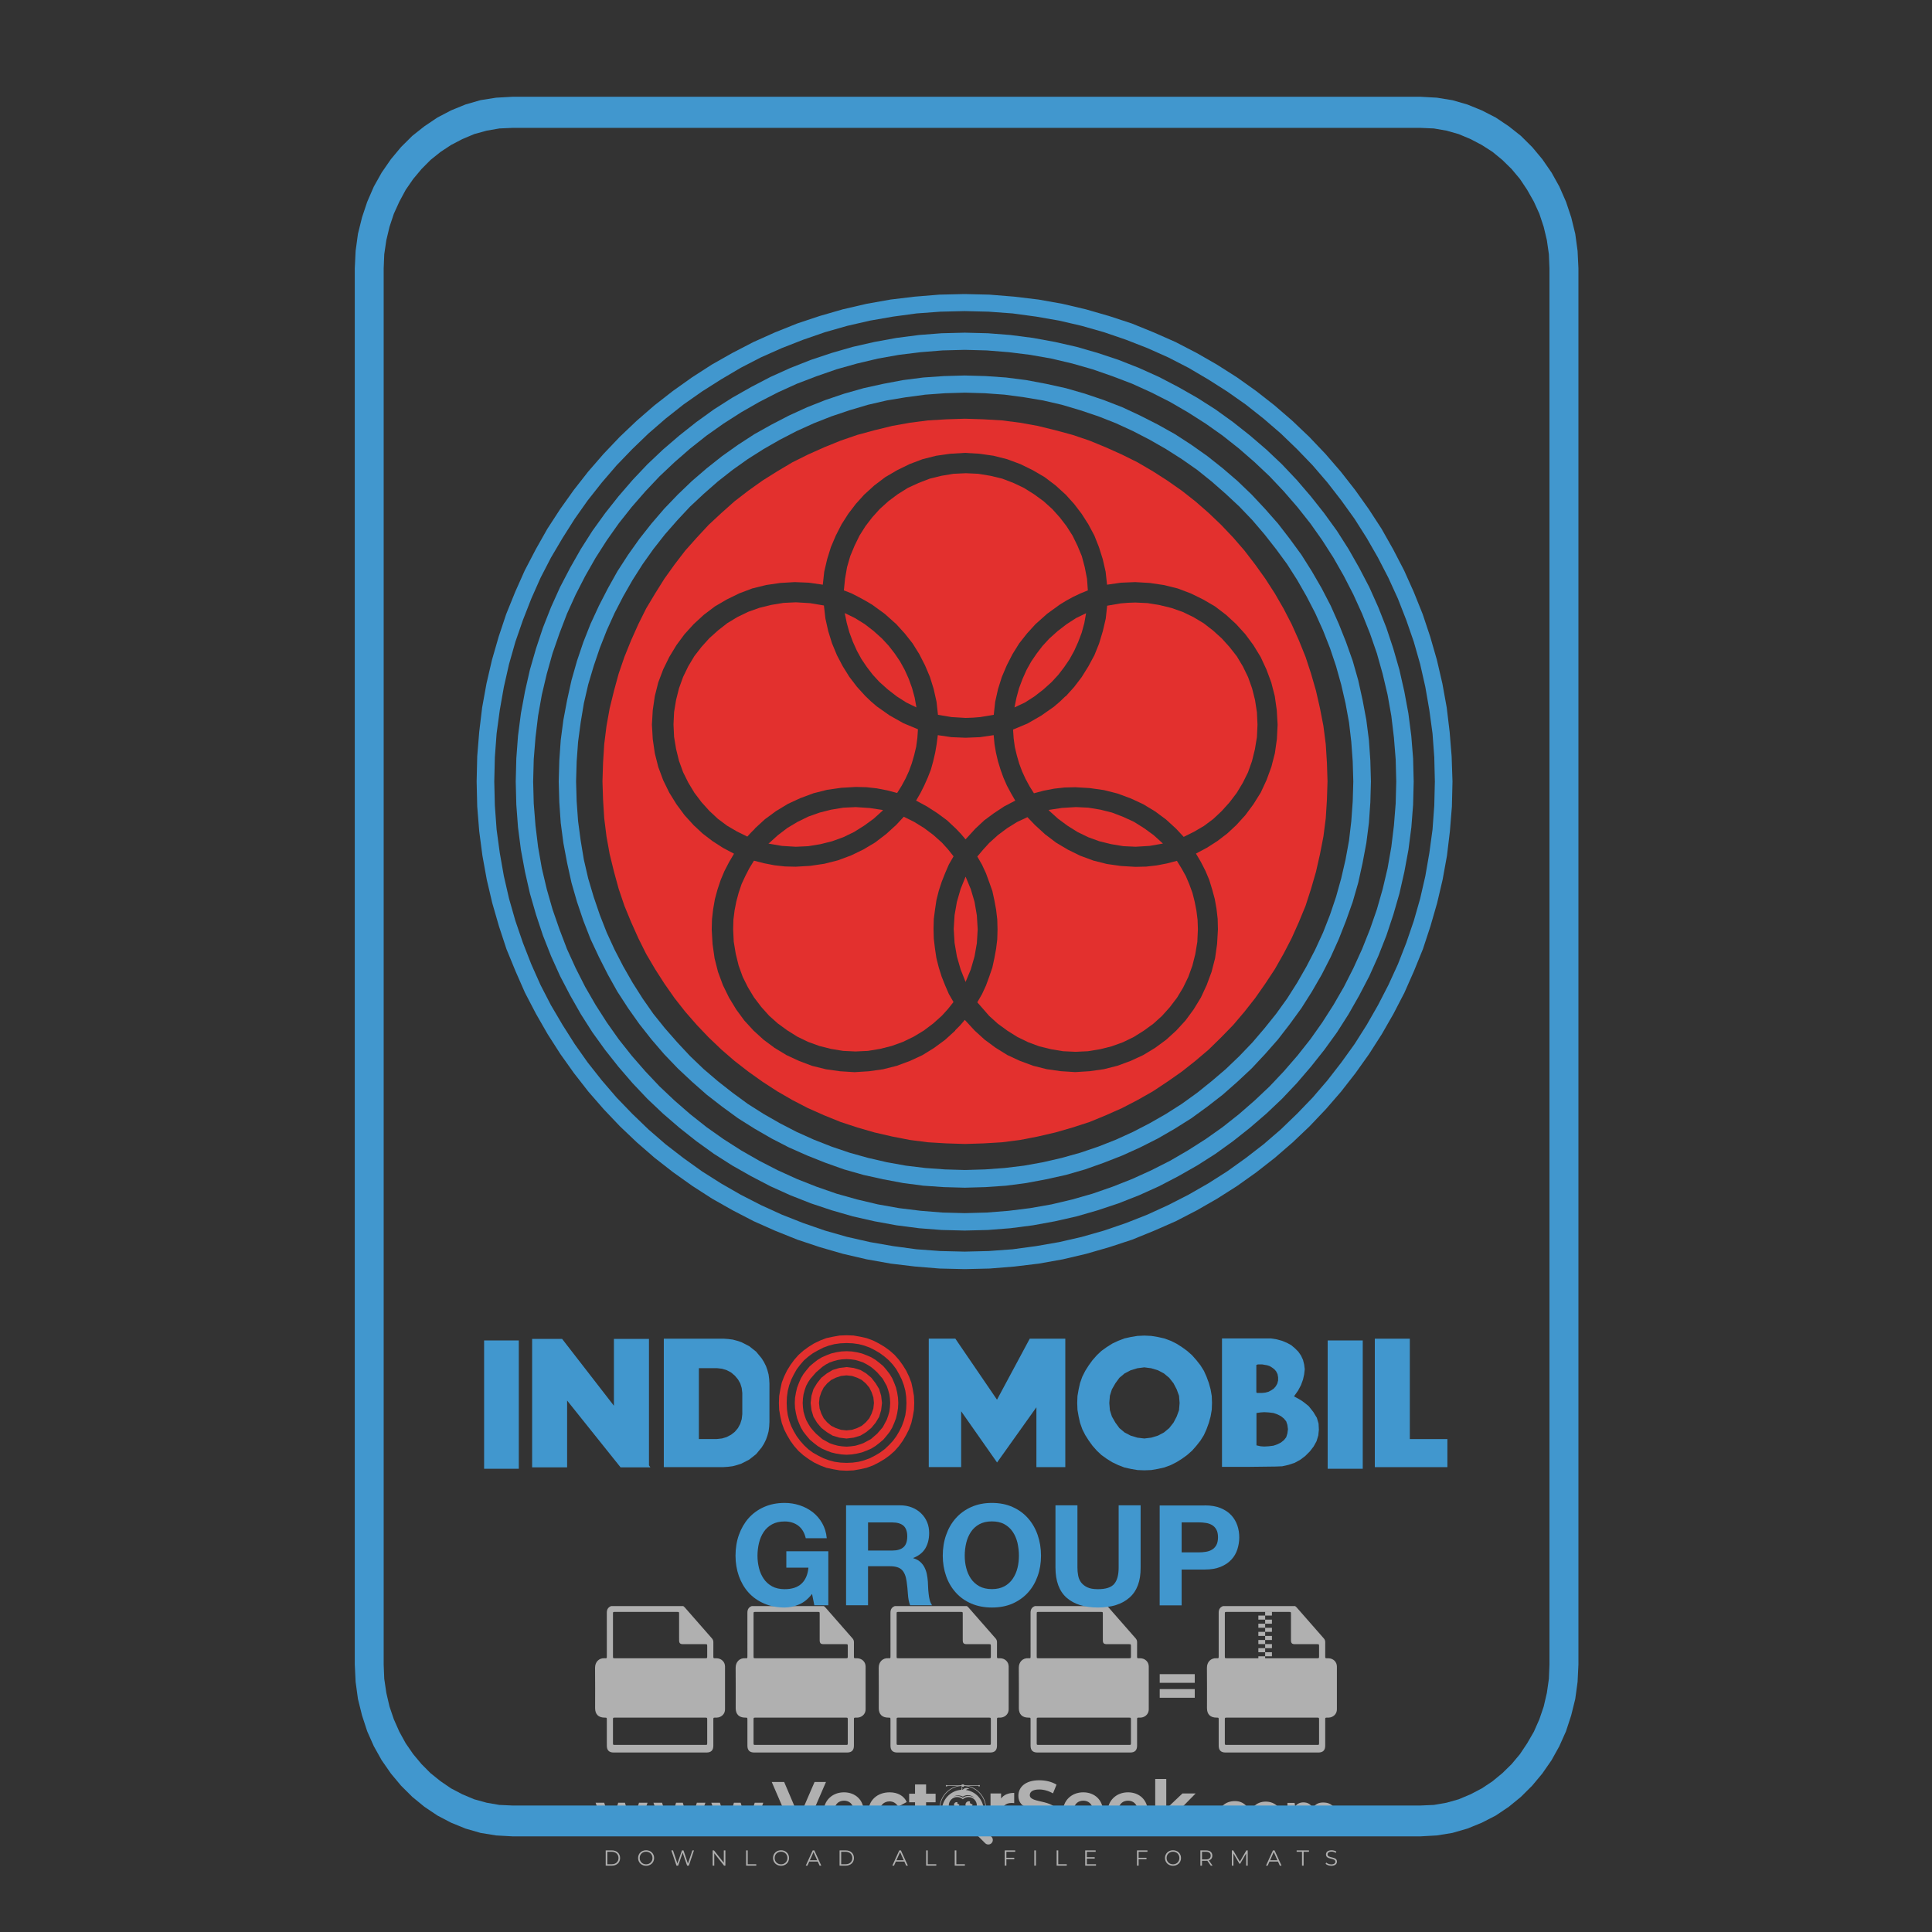 <?xml version="1.0" encoding="iso-8859-1"?>
<!-- Generator: Adobe Illustrator 27.0.0, SVG Export Plug-In . SVG Version: 6.00 Build 0)  -->
<svg version="1.1" id="Layer_1" xmlns="http://www.w3.org/2000/svg" xmlns:xlink="http://www.w3.org/1999/xlink" x="0px" y="0px"
	 viewBox="0 0 500 500" style="enable-background:new 0 0 500 500;" xml:space="preserve">
<rect x="0" y="0" width="500" height="500" fill="#333333" stroke="none"/>
<g id="watermark_1_">
	<g>
		<g id="watermark" style="opacity:0.61;">
			<g>
				<g>
					<g>
						<g>
							<polygon style="fill:#FFFFFF;" points="213.765,461.172 208.204,474.017 205.268,474.017 199.726,461.172 202.938,461.172 
								206.846,470.347 210.81,461.172 							"/>
						</g>
						<g>
							<path style="fill:#FFFFFF;" d="M223.507,469.741h-7.469c0.275,1.23,1.321,1.982,2.826,1.982c1.046,0,1.798-0.312,2.477-0.954
								l1.523,1.651c-0.917,1.046-2.294,1.597-4.074,1.597c-3.413,0-5.634-2.147-5.634-5.083c0-2.954,2.257-5.083,5.267-5.083
								c2.899,0,5.138,1.945,5.138,5.12C223.562,469.191,223.526,469.503,223.507,469.741 M216.002,468.071h4.863
								c-0.202-1.248-1.138-2.055-2.422-2.055C217.139,466.016,216.204,466.805,216.002,468.071"/>
						</g>
						<g>
							<path style="fill:#FFFFFF;" d="M224.735,468.934c0-2.973,2.294-5.083,5.505-5.083c2.074,0,3.707,0.899,4.423,2.514
								l-2.22,1.193c-0.532-0.936-1.321-1.358-2.221-1.358c-1.45,0-2.587,1.009-2.587,2.734c0,1.725,1.138,2.734,2.587,2.734
								c0.899,0,1.688-0.404,2.221-1.358l2.22,1.211c-0.716,1.578-2.349,2.495-4.423,2.495
								C227.029,474.017,224.735,471.907,224.735,468.934"/>
						</g>
						<g>
							<path style="fill:#FFFFFF;" d="M242.828,473.393c-0.587,0.422-1.45,0.624-2.331,0.624c-2.33,0-3.688-1.193-3.688-3.542
								v-4.055h-1.523v-2.202h1.523v-2.404h2.863v2.404h2.459v2.202h-2.459v4.019c0,0.844,0.458,1.303,1.229,1.303
								c0.422,0,0.844-0.128,1.156-0.367L242.828,473.393z"/>
						</g>
					</g>
					<g>
						<path style="fill:#FFFFFF;" d="M262.474,463.997v2.643c-0.238-0.018-0.422-0.037-0.642-0.037
							c-1.578,0-2.624,0.862-2.624,2.753v4.661h-2.863v-9.873h2.734v1.303C259.776,464.493,260.951,463.997,262.474,463.997"/>
					</g>
					<g>
						<path style="fill:#FFFFFF;" d="M263.299,472.53l1.009-2.239c1.083,0.789,2.697,1.339,4.239,1.339
							c1.762,0,2.477-0.587,2.477-1.376c0-2.404-7.469-0.752-7.469-5.524c0-2.184,1.762-4,5.413-4c1.615,0,3.267,0.385,4.459,1.138
							l-0.918,2.257c-1.193-0.679-2.422-1.009-3.56-1.009c-1.761,0-2.44,0.66-2.44,1.468c0,2.367,7.468,0.734,7.468,5.45
							c0,2.147-1.78,3.982-5.45,3.982C266.492,474.017,264.437,473.411,263.299,472.53"/>
					</g>
					<g>
						<path style="fill:#FFFFFF;" d="M285.428,469.741h-7.469c0.275,1.23,1.321,1.982,2.826,1.982c1.046,0,1.798-0.312,2.477-0.954
							l1.523,1.651c-0.918,1.046-2.294,1.597-4.074,1.597c-3.413,0-5.634-2.147-5.634-5.083c0-2.954,2.257-5.083,5.267-5.083
							c2.9,0,5.138,1.945,5.138,5.12C285.484,469.191,285.447,469.503,285.428,469.741 M277.923,468.071h4.863
							c-0.202-1.248-1.138-2.055-2.422-2.055C279.061,466.016,278.125,466.805,277.923,468.071"/>
					</g>
					<g>
						<path style="fill:#FFFFFF;" d="M297.007,469.741h-7.469c0.275,1.23,1.321,1.982,2.826,1.982c1.046,0,1.798-0.312,2.477-0.954
							l1.523,1.651c-0.918,1.046-2.294,1.597-4.074,1.597c-3.413,0-5.634-2.147-5.634-5.083c0-2.954,2.257-5.083,5.267-5.083
							c2.899,0,5.138,1.945,5.138,5.12C297.062,469.191,297.025,469.503,297.007,469.741 M289.501,468.071h4.863
							c-0.202-1.248-1.138-2.055-2.422-2.055C290.639,466.016,289.703,466.805,289.501,468.071"/>
					</g>
					<g>
						<polygon style="fill:#FFFFFF;" points="303.208,470.145 301.831,471.503 301.831,474.017 298.969,474.017 298.969,460.401 
							301.831,460.401 301.831,468.108 306.016,464.144 309.429,464.144 305.318,468.328 309.796,474.017 306.327,474.017 						"/>
					</g>
					<g>
						<path style="fill:#FFFFFF;" d="M256.601,475.359L256.601,475.359l-2.86-2.86c-0.435,0.508-0.953,0.943-1.534,1.284
							c-0.092,0.069-0.186,0.136-0.283,0.199l3.027,3.027c0.456,0.456,1.195,0.456,1.65,0
							C257.057,476.554,257.057,475.815,256.601,475.359"/>
					</g>
					<g>
						<path style="fill:#FFFFFF;" d="M249.984,463.244c0.221-0.173,0.495-0.281,0.797-0.281c0.042,0,0.083,0.002,0.124,0.006
							c-0.214-0.156-0.478-0.249-0.764-0.249c-0.395,0-0.744,0.18-0.981,0.458c-0.051,0-0.1,0.006-0.151,0.008
							c0.039-0.077,0.064-0.162,0.064-0.255c0-0.234-0.143-0.434-0.346-0.519c0.087,0.126,0.138,0.279,0.138,0.445
							c0,0.122-0.031,0.237-0.081,0.341c-2.811,0.201-5.03,2.539-5.03,5.4c0,2.993,2.426,5.42,5.42,5.42
							c2.993,0,5.42-2.426,5.42-5.42C254.595,465.879,252.593,463.635,249.984,463.244 M247.983,464.656
							c0.435,0,0.844,0.112,1.199,0.309c0.374-0.245,0.82-0.387,1.299-0.387c0.711,0,1.348,0.312,1.784,0.806
							c-0.435-0.379-1.004-0.61-1.627-0.61c-0.449,0-0.87,0.12-1.234,0.329c-0.079,0.046-0.156,0.096-0.229,0.15
							c-0.065-0.048-0.133-0.093-0.204-0.134c-0.369-0.219-0.8-0.344-1.26-0.344c-0.3,0-0.588,0.054-0.854,0.152
							C247.196,464.754,247.578,464.656,247.983,464.656 M251.772,469.098c0.115,0.305,0.181,0.634,0.181,0.979
							c0,1.534-1.244,2.777-2.778,2.777c-1.534,0-2.777-1.243-2.777-2.777c0-0.345,0.066-0.674,0.181-0.979
							c-0.62-0.382-1.035-1.064-1.035-1.846c0-1.197,0.971-2.168,2.168-2.168c0.565,0,1.078,0.218,1.463,0.572
							c0.386-0.354,0.899-0.572,1.464-0.572c1.197,0,2.168,0.971,2.168,2.168C252.807,468.034,252.392,468.716,251.772,469.098"/>
					</g>
					<g>
						<path style="fill:#FFFFFF;" d="M251.666,467.061c0,0.497-0.404,0.901-0.901,0.901c-0.497,0-0.901-0.404-0.901-0.901
							s0.404-0.901,0.901-0.901c0.101,0,0.197,0.017,0.287,0.047c-0.03,0.062-0.045,0.132-0.045,0.204
							c0,0.273,0.221,0.494,0.494,0.494c0.05,0,0.099-0.008,0.146-0.022C251.66,466.941,251.666,467,251.666,467.061"/>
					</g>
					<g>
						<path style="fill:#FFFFFF;" d="M248.255,467.061c0,0.376-0.305,0.681-0.681,0.681c-0.376,0-0.681-0.305-0.681-0.681
							s0.305-0.681,0.681-0.681c0.076,0,0.149,0.013,0.217,0.035c-0.023,0.047-0.034,0.1-0.034,0.155
							c0,0.206,0.167,0.374,0.374,0.374c0.038,0,0.075-0.006,0.11-0.017C248.25,466.97,248.255,467.015,248.255,467.061"/>
					</g>
					<g>
						<g>
							<g>
								<rect x="242.908" y="467.83" style="fill:#FFFFFF;" width="0.616" height="0.616"/>
							</g>
							<g>
								<rect x="254.827" y="467.83" style="fill:#FFFFFF;" width="0.616" height="0.616"/>
							</g>
							<g>
								<path style="fill:#FFFFFF;" d="M255.205,468.082h-0.14c0-3.248-2.642-5.89-5.89-5.89c-3.248,0-5.89,2.642-5.89,5.89h-0.14
									c0-1.611,0.627-3.125,1.766-4.264c1.139-1.139,2.653-1.766,4.264-1.766c1.611,0,3.125,0.627,4.264,1.766
									C254.578,464.957,255.205,466.471,255.205,468.082"/>
							</g>
						</g>
						<g>
							<rect x="248.868" y="461.814" style="fill:#FFFFFF;" width="0.616" height="0.616"/>
						</g>
						<g>
							<rect x="244.95" y="462.052" style="fill:#FFFFFF;" width="8.45" height="0.14"/>
						</g>
						<g>
							<path style="fill:#FFFFFF;" d="M245.174,462.15c0,0.108-0.088,0.196-0.196,0.196c-0.108,0-0.196-0.088-0.196-0.196
								c0-0.108,0.088-0.196,0.196-0.196C245.086,461.954,245.174,462.042,245.174,462.15"/>
						</g>
						<g>
							<path style="fill:#FFFFFF;" d="M253.596,462.15c0,0.108-0.088,0.196-0.196,0.196c-0.108,0-0.196-0.088-0.196-0.196
								c0-0.108,0.088-0.196,0.196-0.196C253.509,461.954,253.596,462.042,253.596,462.15"/>
						</g>
					</g>
				</g>
				<g>
					<path style="fill:#FFFFFF;" d="M314.356,473.409c0,1.559-2.364,1.559-2.364,0C311.993,471.851,314.356,471.851,314.356,473.409
						z"/>
				</g>
				<g>
					<g>
						<g>
							<path style="fill:#FFFFFF;" d="M161.739,466.549l1.772,6.088l1.855-6.088h2.215l-2.823,8.14h-2.33l-0.837-2.396l-0.722-2.708
								l-0.722,2.708l-0.837,2.396h-2.33l-2.839-8.14h2.231l1.855,6.088l1.756-6.088H161.739z"/>
						</g>
						<g>
							<path style="fill:#FFFFFF;" d="M176.713,466.549l1.772,6.088l1.855-6.088h2.215l-2.823,8.14h-2.33l-0.837-2.396l-0.722-2.708
								l-0.722,2.708l-0.837,2.396h-2.33l-2.839-8.14h2.231l1.855,6.088l1.756-6.088H176.713z"/>
						</g>
						<g>
							<path style="fill:#FFFFFF;" d="M191.687,466.549l1.772,6.088l1.855-6.088h2.215l-2.823,8.14h-2.33l-0.837-2.396l-0.722-2.708
								l-0.722,2.708l-0.837,2.396h-2.33l-2.839-8.14h2.231l1.855,6.088l1.756-6.088H191.687z"/>
						</g>
					</g>
					<g>
						<path style="fill:#FFFFFF;" d="M200.908,473.52c0,1.559-2.364,1.559-2.364,0C198.545,471.962,200.908,471.962,200.908,473.52z
							"/>
					</g>
					<g>
						<path style="fill:#FFFFFF;" d="M322.71,473.409c-0.935,0.919-1.919,1.28-3.117,1.28c-2.346,0-4.3-1.411-4.3-4.282
							s1.953-4.284,4.3-4.284c1.149,0,2.035,0.329,2.921,1.199l-1.264,1.329c-0.476-0.428-1.066-0.64-1.623-0.64
							c-1.346,0-2.33,0.985-2.33,2.396c0,1.542,1.05,2.362,2.297,2.362c0.64,0,1.28-0.18,1.772-0.672L322.71,473.409z"/>
					</g>
					<g>
						<path style="fill:#FFFFFF;" d="M331.805,470.472c0,2.33-1.591,4.217-4.217,4.217c-2.626,0-4.201-1.887-4.201-4.217
							c0-2.314,1.609-4.217,4.185-4.217C330.149,466.255,331.805,468.158,331.805,470.472z M325.389,470.472
							c0,1.231,0.739,2.38,2.199,2.38c1.46,0,2.199-1.149,2.199-2.38c0-1.215-0.854-2.396-2.199-2.396
							C326.144,468.077,325.389,469.258,325.389,470.472z"/>
					</g>
					<g>
						<path style="fill:#FFFFFF;" d="M338.572,474.689v-4.332c0-1.068-0.559-2.035-1.658-2.035c-1.082,0-1.722,0.967-1.722,2.035
							v4.332h-2.003v-8.107h1.855l0.148,0.985c0.426-0.82,1.362-1.116,2.133-1.116c0.969,0,1.937,0.394,2.396,1.51
							c0.723-1.149,1.658-1.478,2.708-1.478c2.297,0,3.43,1.412,3.43,3.84v4.365h-2.003v-4.365c0-1.066-0.442-1.97-1.526-1.97
							c-1.082,0-1.756,0.935-1.756,2.003v4.332H338.572z"/>
					</g>
				</g>
			</g>
		</g>
		<g style="opacity:0.61;">
			<g>
				<g>
					<path style="fill:#FFFFFF;" d="M345.988,431.299c-0.006-1.224-0.959-2.121-2.189-2.14c-0.924-0.014-0.832,0.12-0.834-0.867
						c-0.003-1.097-0.007-2.194,0.003-3.292c0.003-0.379-0.112-0.691-0.362-0.976c-2.342-2.668-4.678-5.342-7.019-8.011
						c-0.12-0.137-0.275-0.244-0.414-0.366c-6.214,0-12.427,0-18.641,0c-0.794,0.293-1.14,0.868-1.138,1.709
						c0.01,3.748,0.004,7.496,0.004,11.243c0,0.556-0.003,0.589-0.55,0.551c-1.497-0.102-2.516,0.986-2.497,2.492
						c0.044,3.476,0.013,6.953,0.014,10.429c0.001,1.58,0.867,2.443,2.45,2.449c0.582,0.002,0.582,0.002,0.582,0.6
						c0,2.219-0.001,4.438,0.001,6.657c0.001,1.192,0.58,1.771,1.768,1.771c8.013,0.001,16.027,0.001,24.04,0
						c1.168,0,1.755-0.583,1.757-1.745c0.002-2.256,0-4.512,0.001-6.768c0-0.512,0.002-0.511,0.52-0.515
						c0.271-0.002,0.541,0.008,0.809-0.058c0.996-0.246,1.69-1.044,1.694-2.069C346.003,438.696,346.005,434.997,345.988,431.299z
						 M317.537,417.162c5.337,0,10.674,0,16.01,0c0.548,0,0.554,0.007,0.554,0.561c0.001,2.243-0.001,4.486,0.001,6.73
						c0.001,0.811,0.249,1.059,1.06,1.059c1.91,0.001,3.821,0,5.731,0.001c0.458,0,0.479,0.021,0.481,0.483
						c0.003,0.887,0.002,1.775,0,2.662c-0.001,0.477-0.024,0.498-0.504,0.499c-3.895,0.001-7.79,0-11.684,0
						c-3.882,0-7.765,0-11.647,0c-0.55,0-0.552-0.001-0.552-0.561c-0.001-3.624-0.001-7.247,0-10.871
						C316.987,417.166,316.991,417.162,317.537,417.162z M340.822,451.579c-3.883,0.001-7.766,0-11.65,0c-3.871,0-7.742,0-11.613,0
						c-0.572,0-0.574-0.002-0.574-0.579c-0.001-1.997-0.001-3.994,0.001-5.991c0-0.464,0.023-0.486,0.478-0.487
						c7.803-0.001,15.607-0.001,23.41,0c0.478,0,0.499,0.02,0.499,0.503c0.002,1.997,0.001,3.994,0,5.991
						C341.375,451.574,341.37,451.579,340.822,451.579z"/>
				</g>
				<g>
					<g>
						<rect x="327.418" y="417.053" style="fill:#FFFFFF;" width="1.757" height="1.054"/>
					</g>
					<g>
						<rect x="325.662" y="418.107" style="fill:#FFFFFF;" width="1.757" height="1.054"/>
					</g>
					<g>
						<rect x="327.418" y="419.161" style="fill:#FFFFFF;" width="1.757" height="1.054"/>
					</g>
					<g>
						<rect x="325.662" y="420.215" style="fill:#FFFFFF;" width="1.757" height="1.054"/>
					</g>
					<g>
						<rect x="327.418" y="421.269" style="fill:#FFFFFF;" width="1.757" height="1.054"/>
					</g>
					<g>
						<rect x="325.662" y="422.323" style="fill:#FFFFFF;" width="1.757" height="1.054"/>
					</g>
					<g>
						<rect x="327.418" y="423.378" style="fill:#FFFFFF;" width="1.757" height="1.054"/>
					</g>
					<g>
						<rect x="325.662" y="424.432" style="fill:#FFFFFF;" width="1.757" height="1.054"/>
					</g>
					<g>
						<rect x="327.418" y="425.486" style="fill:#FFFFFF;" width="1.757" height="1.054"/>
					</g>
					<g>
						<rect x="325.662" y="426.54" style="fill:#FFFFFF;" width="1.757" height="1.054"/>
					</g>
					<g>
						<rect x="327.418" y="427.594" style="fill:#FFFFFF;" width="1.757" height="1.054"/>
					</g>
					<g>
						<rect x="325.662" y="428.648" style="fill:#FFFFFF;" width="1.757" height="1.054"/>
					</g>
				</g>
			</g>
			<g>
				<path style="fill:#FFFFFF;" d="M187.637,431.299c-0.006-1.224-0.959-2.121-2.189-2.14c-0.924-0.014-0.832,0.12-0.834-0.867
					c-0.003-1.097-0.007-2.194,0.003-3.292c0.003-0.379-0.112-0.691-0.362-0.976c-2.342-2.668-4.678-5.342-7.019-8.011
					c-0.12-0.137-0.275-0.244-0.414-0.366c-6.214,0-12.427,0-18.641,0c-0.794,0.293-1.14,0.868-1.138,1.709
					c0.01,3.748,0.004,7.496,0.004,11.243c0,0.556-0.003,0.589-0.55,0.551c-1.497-0.102-2.516,0.986-2.497,2.492
					c0.044,3.476,0.013,6.953,0.014,10.429c0.001,1.58,0.867,2.443,2.45,2.449c0.582,0.002,0.582,0.002,0.582,0.6
					c0,2.219-0.001,4.438,0.001,6.657c0.001,1.192,0.58,1.771,1.768,1.771c8.013,0.001,16.027,0.001,24.04,0
					c1.168,0,1.755-0.583,1.757-1.745c0.002-2.256,0-4.512,0.001-6.768c0-0.512,0.002-0.511,0.52-0.515
					c0.271-0.002,0.541,0.008,0.809-0.058c0.996-0.246,1.69-1.044,1.694-2.069C187.652,438.696,187.655,434.997,187.637,431.299z
					 M159.187,417.162c5.337,0,10.674,0,16.01,0c0.548,0,0.554,0.007,0.554,0.561c0.001,2.243-0.001,4.486,0.001,6.73
					c0.001,0.811,0.249,1.059,1.06,1.059c1.91,0.001,3.821,0,5.731,0.001c0.458,0,0.479,0.021,0.481,0.483
					c0.003,0.887,0.002,1.775,0,2.662c-0.001,0.477-0.024,0.498-0.504,0.499c-3.895,0.001-7.79,0-11.684,0
					c-3.882,0-7.765,0-11.647,0c-0.55,0-0.552-0.001-0.552-0.561c-0.001-3.624-0.001-7.247,0-10.871
					C158.636,417.166,158.64,417.162,159.187,417.162z M182.472,451.579c-3.883,0.001-7.766,0-11.65,0c-3.871,0-7.742,0-11.613,0
					c-0.572,0-0.574-0.002-0.574-0.579c-0.001-1.997-0.001-3.994,0.001-5.991c0-0.464,0.023-0.486,0.478-0.487
					c7.803-0.001,15.607-0.001,23.41,0c0.478,0,0.499,0.02,0.499,0.503c0.002,1.997,0.001,3.994,0,5.991
					C183.024,451.574,183.019,451.579,182.472,451.579z"/>
			</g>
			<g>
				<path style="fill:#FFFFFF;" d="M159.779,440.669v-7.897h2.779c0.375,0,0.726,0.061,1.053,0.182
					c0.327,0.121,0.612,0.292,0.855,0.513c0.242,0.221,0.434,0.483,0.573,0.789c0.14,0.305,0.21,0.642,0.21,1.009
					c0,0.375-0.07,0.715-0.21,1.02c-0.14,0.305-0.331,0.568-0.573,0.789c-0.243,0.221-0.528,0.392-0.855,0.513
					c-0.327,0.121-0.678,0.182-1.053,0.182h-1.29v2.901H159.779z M162.58,436.356c0.39,0,0.684-0.111,0.882-0.331
					c0.199-0.22,0.298-0.474,0.298-0.761c0-0.14-0.024-0.276-0.072-0.408c-0.048-0.132-0.121-0.248-0.221-0.347
					c-0.099-0.099-0.223-0.178-0.37-0.237c-0.147-0.059-0.32-0.089-0.518-0.089h-1.312v2.173H162.58z"/>
				<path style="fill:#FFFFFF;" d="M166.308,432.771h1.731l3.177,5.294h0.088l-0.088-1.522v-3.772h1.478v7.897h-1.566l-3.353-5.592
					h-0.088l0.088,1.522v4.07h-1.467V432.771z"/>
				<path style="fill:#FFFFFF;" d="M177.922,436.334h3.872c0.022,0.089,0.04,0.195,0.055,0.32c0.014,0.125,0.022,0.25,0.022,0.375
					c0,0.507-0.077,0.985-0.231,1.434c-0.154,0.449-0.397,0.849-0.728,1.202c-0.353,0.375-0.776,0.666-1.268,0.871
					c-0.493,0.206-1.055,0.309-1.688,0.309c-0.574,0-1.114-0.103-1.622-0.309c-0.507-0.206-0.948-0.492-1.323-0.86
					c-0.375-0.367-0.673-0.803-0.894-1.307c-0.221-0.504-0.331-1.053-0.331-1.649c0-0.595,0.11-1.145,0.331-1.649
					c0.221-0.504,0.518-0.939,0.894-1.307c0.375-0.367,0.816-0.654,1.323-0.86c0.507-0.206,1.048-0.309,1.622-0.309
					c0.64,0,1.211,0.11,1.715,0.331c0.504,0.221,0.935,0.526,1.296,0.915l-1.025,1.004c-0.258-0.272-0.544-0.48-0.861-0.623
					c-0.316-0.143-0.695-0.215-1.136-0.215c-0.361,0-0.703,0.065-1.026,0.193c-0.324,0.129-0.607,0.311-0.85,0.546
					c-0.242,0.235-0.436,0.52-0.579,0.855c-0.143,0.335-0.215,0.708-0.215,1.119c0,0.412,0.072,0.785,0.215,1.12
					c0.143,0.335,0.338,0.62,0.584,0.855c0.246,0.235,0.531,0.418,0.855,0.546c0.323,0.129,0.669,0.193,1.037,0.193
					c0.419,0,0.773-0.061,1.064-0.182c0.29-0.121,0.538-0.278,0.744-0.469c0.148-0.132,0.275-0.3,0.381-0.502
					c0.106-0.202,0.189-0.428,0.248-0.678h-2.482V436.334z"/>
			</g>
			<g>
				<path style="fill:#FFFFFF;" d="M224.019,431.299c-0.006-1.224-0.959-2.121-2.189-2.14c-0.924-0.014-0.832,0.12-0.834-0.867
					c-0.003-1.097-0.007-2.194,0.003-3.292c0.003-0.379-0.112-0.691-0.362-0.976c-2.342-2.668-4.678-5.342-7.019-8.011
					c-0.12-0.137-0.275-0.244-0.414-0.366c-6.214,0-12.427,0-18.641,0c-0.794,0.293-1.14,0.868-1.138,1.709
					c0.01,3.748,0.004,7.496,0.004,11.243c0,0.556-0.003,0.589-0.55,0.551c-1.497-0.102-2.516,0.986-2.497,2.492
					c0.044,3.476,0.013,6.953,0.014,10.429c0.001,1.58,0.867,2.443,2.45,2.449c0.582,0.002,0.582,0.002,0.582,0.6
					c0,2.219-0.001,4.438,0.001,6.657c0.001,1.192,0.58,1.771,1.768,1.771c8.013,0.001,16.027,0.001,24.04,0
					c1.168,0,1.755-0.583,1.757-1.745c0.002-2.256,0-4.512,0.001-6.768c0-0.512,0.002-0.511,0.52-0.515
					c0.271-0.002,0.541,0.008,0.809-0.058c0.997-0.246,1.69-1.044,1.694-2.069C224.034,438.696,224.036,434.997,224.019,431.299z
					 M195.568,417.162c5.337,0,10.674,0,16.01,0c0.548,0,0.554,0.007,0.554,0.561c0.001,2.243-0.001,4.486,0.001,6.73
					c0.001,0.811,0.249,1.059,1.06,1.059c1.91,0.001,3.821,0,5.731,0.001c0.458,0,0.479,0.021,0.481,0.483
					c0.003,0.887,0.002,1.775,0,2.662c-0.001,0.477-0.024,0.498-0.504,0.499c-3.895,0.001-7.79,0-11.684,0
					c-3.882,0-7.765,0-11.647,0c-0.55,0-0.552-0.001-0.552-0.561c-0.001-3.624-0.001-7.247,0-10.871
					C195.018,417.166,195.022,417.162,195.568,417.162z M218.854,451.579c-3.883,0.001-7.766,0-11.65,0c-3.871,0-7.742,0-11.613,0
					c-0.572,0-0.574-0.002-0.574-0.579c-0.001-1.997-0.001-3.994,0.001-5.991c0-0.464,0.023-0.486,0.478-0.487
					c7.803-0.001,15.607-0.001,23.41,0c0.478,0,0.499,0.02,0.499,0.503c0.002,1.997,0.001,3.994,0,5.991
					C219.406,451.574,219.401,451.579,218.854,451.579z"/>
			</g>
			<g>
				<path style="fill:#FFFFFF;" d="M205.111,432.771h1.699l2.967,7.897h-1.644l-0.651-1.886h-3.044l-0.651,1.886h-1.643
					L205.111,432.771z M206.997,437.415l-0.706-1.974l-0.287-0.96h-0.088l-0.287,0.96l-0.706,1.974H206.997z"/>
				<path style="fill:#FFFFFF;" d="M211.331,434.536c-0.125,0-0.245-0.024-0.359-0.072c-0.114-0.048-0.213-0.114-0.298-0.199
					c-0.084-0.084-0.151-0.182-0.198-0.292c-0.048-0.11-0.072-0.232-0.072-0.364s0.024-0.254,0.072-0.364
					c0.048-0.11,0.114-0.208,0.198-0.292c0.084-0.084,0.184-0.151,0.298-0.198c0.114-0.048,0.233-0.072,0.359-0.072
					c0.257,0,0.478,0.09,0.662,0.27c0.184,0.181,0.276,0.399,0.276,0.656s-0.092,0.476-0.276,0.656
					C211.809,434.446,211.589,434.536,211.331,434.536z M210.615,440.669v-5.404h1.445v5.404H210.615z"/>
			</g>
			<g>
				<path style="fill:#FFFFFF;" d="M261.044,431.299c-0.006-1.224-0.959-2.121-2.189-2.14c-0.924-0.014-0.832,0.12-0.834-0.867
					c-0.003-1.097-0.007-2.194,0.003-3.292c0.003-0.379-0.112-0.691-0.362-0.976c-2.342-2.668-4.678-5.342-7.019-8.011
					c-0.12-0.137-0.275-0.244-0.414-0.366c-6.214,0-12.427,0-18.641,0c-0.794,0.293-1.14,0.868-1.138,1.709
					c0.01,3.748,0.004,7.496,0.004,11.243c0,0.556-0.003,0.589-0.55,0.551c-1.497-0.102-2.516,0.986-2.497,2.492
					c0.044,3.476,0.013,6.953,0.014,10.429c0.001,1.58,0.867,2.443,2.45,2.449c0.582,0.002,0.582,0.002,0.582,0.6
					c0,2.219-0.001,4.438,0.001,6.657c0.001,1.192,0.58,1.771,1.768,1.771c8.013,0.001,16.027,0.001,24.04,0
					c1.168,0,1.755-0.583,1.757-1.745c0.002-2.256,0-4.512,0.001-6.768c0-0.512,0.002-0.511,0.52-0.515
					c0.271-0.002,0.541,0.008,0.809-0.058c0.996-0.246,1.69-1.044,1.694-2.069C261.059,438.696,261.061,434.997,261.044,431.299z
					 M232.593,417.162c5.337,0,10.674,0,16.01,0c0.548,0,0.554,0.007,0.554,0.561c0.001,2.243-0.001,4.486,0.001,6.73
					c0.001,0.811,0.249,1.059,1.06,1.059c1.91,0.001,3.821,0,5.731,0.001c0.458,0,0.479,0.021,0.481,0.483
					c0.003,0.887,0.002,1.775,0,2.662c-0.001,0.477-0.024,0.498-0.504,0.499c-3.895,0.001-7.79,0-11.684,0
					c-3.882,0-7.765,0-11.647,0c-0.55,0-0.552-0.001-0.552-0.561c-0.001-3.624-0.001-7.247,0-10.871
					C232.042,417.166,232.047,417.162,232.593,417.162z M255.878,451.579c-3.883,0.001-7.766,0-11.65,0c-3.871,0-7.742,0-11.613,0
					c-0.572,0-0.574-0.002-0.574-0.579c-0.001-1.997-0.001-3.994,0.001-5.991c0-0.464,0.023-0.486,0.478-0.487
					c7.803-0.001,15.607-0.001,23.41,0c0.478,0,0.499,0.02,0.499,0.503c0.002,1.997,0.001,3.994,0,5.991
					C256.431,451.574,256.426,451.579,255.878,451.579z"/>
			</g>
			<g>
				<path style="fill:#FFFFFF;" d="M236.361,440.845c-0.338,0-0.662-0.048-0.971-0.143c-0.309-0.095-0.592-0.239-0.849-0.43
					c-0.257-0.191-0.481-0.425-0.673-0.7c-0.191-0.276-0.342-0.597-0.452-0.965l1.401-0.551c0.103,0.397,0.283,0.726,0.54,0.987
					c0.257,0.261,0.596,0.392,1.015,0.392c0.154,0,0.303-0.02,0.447-0.061c0.143-0.04,0.272-0.099,0.386-0.176
					s0.204-0.175,0.27-0.292c0.066-0.118,0.099-0.254,0.099-0.408c0-0.147-0.026-0.279-0.077-0.397
					c-0.051-0.117-0.138-0.227-0.259-0.331c-0.121-0.103-0.28-0.202-0.475-0.298c-0.195-0.095-0.435-0.195-0.722-0.298l-0.485-0.176
					c-0.213-0.073-0.429-0.173-0.645-0.298c-0.217-0.125-0.413-0.276-0.59-0.452c-0.177-0.176-0.322-0.384-0.436-0.623
					c-0.114-0.239-0.171-0.509-0.171-0.81c0-0.309,0.06-0.597,0.182-0.866c0.121-0.268,0.294-0.503,0.518-0.706
					c0.224-0.202,0.492-0.36,0.805-0.474s0.66-0.171,1.042-0.171c0.397,0,0.74,0.053,1.031,0.16
					c0.291,0.107,0.537,0.243,0.739,0.408c0.202,0.165,0.366,0.348,0.491,0.546c0.125,0.199,0.217,0.386,0.276,0.563l-1.312,0.551
					c-0.074-0.221-0.208-0.419-0.402-0.596c-0.195-0.176-0.462-0.265-0.8-0.265c-0.324,0-0.592,0.075-0.805,0.226
					c-0.213,0.151-0.32,0.348-0.32,0.59c0,0.235,0.103,0.436,0.309,0.601c0.206,0.165,0.533,0.325,0.982,0.48l0.497,0.165
					c0.316,0.111,0.605,0.237,0.866,0.381c0.261,0.143,0.485,0.314,0.673,0.513c0.187,0.199,0.331,0.425,0.43,0.678
					c0.1,0.254,0.149,0.546,0.149,0.877c0,0.412-0.083,0.767-0.248,1.064c-0.165,0.298-0.377,0.542-0.634,0.734
					c-0.258,0.191-0.548,0.335-0.872,0.43C236.986,440.797,236.67,440.845,236.361,440.845z"/>
				<path style="fill:#FFFFFF;" d="M239.516,432.771h1.61l1.633,4.754l0.287,1.015h0.088l0.309-1.015l1.699-4.754h1.61l-2.879,7.897
					h-1.566L239.516,432.771z"/>
				<path style="fill:#FFFFFF;" d="M251.097,436.334h3.871c0.022,0.089,0.04,0.195,0.055,0.32c0.015,0.125,0.023,0.25,0.023,0.375
					c0,0.507-0.078,0.985-0.232,1.434c-0.154,0.449-0.397,0.849-0.728,1.202c-0.353,0.375-0.775,0.666-1.268,0.871
					c-0.493,0.206-1.055,0.309-1.688,0.309c-0.574,0-1.114-0.103-1.621-0.309c-0.507-0.206-0.949-0.492-1.324-0.86
					c-0.375-0.367-0.673-0.803-0.894-1.307c-0.22-0.504-0.331-1.053-0.331-1.649c0-0.595,0.11-1.145,0.331-1.649
					c0.221-0.504,0.518-0.939,0.894-1.307c0.375-0.367,0.816-0.654,1.324-0.86c0.507-0.206,1.047-0.309,1.621-0.309
					c0.64,0,1.211,0.11,1.715,0.331c0.504,0.221,0.936,0.526,1.296,0.915l-1.026,1.004c-0.257-0.272-0.544-0.48-0.861-0.623
					c-0.316-0.143-0.694-0.215-1.136-0.215c-0.36,0-0.702,0.065-1.026,0.193c-0.323,0.129-0.607,0.311-0.849,0.546
					c-0.243,0.235-0.436,0.52-0.579,0.855c-0.143,0.335-0.215,0.708-0.215,1.119c0,0.412,0.072,0.785,0.215,1.12
					c0.143,0.335,0.338,0.62,0.585,0.855c0.246,0.235,0.531,0.418,0.854,0.546c0.324,0.129,0.669,0.193,1.037,0.193
					c0.419,0,0.774-0.061,1.064-0.182c0.29-0.121,0.539-0.278,0.745-0.469c0.147-0.132,0.274-0.3,0.38-0.502
					c0.107-0.202,0.189-0.428,0.248-0.678h-2.482V436.334z"/>
			</g>
			<g>
				<path style="fill:#FFFFFF;" d="M297.3,431.299c-0.006-1.224-0.959-2.121-2.189-2.14c-0.924-0.014-0.832,0.12-0.834-0.867
					c-0.003-1.097-0.007-2.194,0.003-3.292c0.003-0.379-0.112-0.691-0.362-0.976c-2.342-2.668-4.678-5.342-7.019-8.011
					c-0.12-0.137-0.275-0.244-0.414-0.366c-6.214,0-12.427,0-18.641,0c-0.794,0.293-1.14,0.868-1.138,1.709
					c0.01,3.748,0.004,7.496,0.004,11.243c0,0.556-0.003,0.589-0.55,0.551c-1.497-0.102-2.516,0.986-2.497,2.492
					c0.044,3.476,0.013,6.953,0.014,10.429c0.001,1.58,0.867,2.443,2.45,2.449c0.582,0.002,0.582,0.002,0.582,0.6
					c0,2.219-0.001,4.438,0.001,6.657c0.001,1.192,0.58,1.771,1.768,1.771c8.013,0.001,16.027,0.001,24.04,0
					c1.168,0,1.755-0.583,1.757-1.745c0.002-2.256,0-4.512,0.001-6.768c0-0.512,0.002-0.511,0.52-0.515
					c0.271-0.002,0.541,0.008,0.809-0.058c0.996-0.246,1.69-1.044,1.694-2.069C297.315,438.696,297.318,434.997,297.3,431.299z
					 M268.85,417.162c5.337,0,10.674,0,16.01,0c0.548,0,0.554,0.007,0.554,0.561c0.001,2.243-0.001,4.486,0.001,6.73
					c0.001,0.811,0.249,1.059,1.06,1.059c1.91,0.001,3.821,0,5.731,0.001c0.458,0,0.479,0.021,0.481,0.483
					c0.003,0.887,0.002,1.775,0,2.662c-0.001,0.477-0.024,0.498-0.504,0.499c-3.895,0.001-7.79,0-11.684,0
					c-3.882,0-7.765,0-11.647,0c-0.55,0-0.552-0.001-0.552-0.561c-0.001-3.624-0.001-7.247,0-10.871
					C268.299,417.166,268.303,417.162,268.85,417.162z M292.135,451.579c-3.883,0.001-7.766,0-11.65,0c-3.871,0-7.742,0-11.613,0
					c-0.572,0-0.574-0.002-0.574-0.579c-0.001-1.997-0.001-3.994,0.001-5.991c0-0.464,0.023-0.486,0.478-0.487
					c7.803-0.001,15.607-0.001,23.41,0c0.478,0,0.499,0.02,0.499,0.503c0.001,1.997,0.001,3.994,0,5.991
					C292.687,451.574,292.682,451.579,292.135,451.579z"/>
			</g>
			<g>
				<path style="fill:#FFFFFF;" d="M272.966,434.183v1.831h3.165v1.412h-3.165v1.831h3.518v1.412h-5.007v-7.897h5.007v1.412H272.966
					z"/>
				<path style="fill:#FFFFFF;" d="M277.852,440.669v-7.897h2.779c0.375,0,0.726,0.061,1.053,0.182
					c0.327,0.121,0.612,0.292,0.855,0.513c0.243,0.221,0.434,0.483,0.574,0.789c0.14,0.305,0.209,0.642,0.209,1.009
					c0,0.375-0.07,0.715-0.209,1.02c-0.14,0.305-0.331,0.568-0.574,0.789c-0.243,0.221-0.528,0.392-0.855,0.513
					c-0.327,0.121-0.678,0.182-1.053,0.182h-1.29v2.901H277.852z M280.653,436.356c0.389,0,0.684-0.111,0.882-0.331
					c0.199-0.22,0.298-0.474,0.298-0.761c0-0.14-0.024-0.276-0.072-0.408c-0.048-0.132-0.121-0.248-0.221-0.347
					c-0.099-0.099-0.222-0.178-0.37-0.237c-0.147-0.059-0.32-0.089-0.518-0.089h-1.312v2.173H280.653z"/>
				<path style="fill:#FFFFFF;" d="M286.797,440.845c-0.338,0-0.662-0.048-0.971-0.143c-0.309-0.095-0.592-0.239-0.849-0.43
					c-0.257-0.191-0.482-0.425-0.673-0.7c-0.191-0.276-0.342-0.597-0.452-0.965l1.401-0.551c0.103,0.397,0.283,0.726,0.541,0.987
					c0.257,0.261,0.595,0.392,1.015,0.392c0.154,0,0.303-0.02,0.447-0.061c0.143-0.04,0.272-0.099,0.386-0.176
					c0.114-0.077,0.204-0.175,0.27-0.292c0.066-0.118,0.1-0.254,0.1-0.408c0-0.147-0.026-0.279-0.077-0.397
					c-0.051-0.117-0.138-0.227-0.259-0.331c-0.121-0.103-0.279-0.202-0.474-0.298c-0.195-0.095-0.436-0.195-0.723-0.298
					l-0.485-0.176c-0.213-0.073-0.428-0.173-0.645-0.298c-0.217-0.125-0.414-0.276-0.59-0.452c-0.176-0.176-0.322-0.384-0.436-0.623
					c-0.114-0.239-0.171-0.509-0.171-0.81c0-0.309,0.061-0.597,0.182-0.866c0.121-0.268,0.294-0.503,0.518-0.706
					c0.224-0.202,0.493-0.36,0.805-0.474c0.312-0.114,0.66-0.171,1.042-0.171c0.397,0,0.741,0.053,1.031,0.16
					c0.29,0.107,0.537,0.243,0.739,0.408c0.202,0.165,0.365,0.348,0.491,0.546c0.125,0.199,0.217,0.386,0.276,0.563l-1.312,0.551
					c-0.074-0.221-0.208-0.419-0.403-0.596c-0.195-0.176-0.462-0.265-0.799-0.265c-0.324,0-0.592,0.075-0.805,0.226
					c-0.213,0.151-0.32,0.348-0.32,0.59c0,0.235,0.103,0.436,0.309,0.601c0.206,0.165,0.533,0.325,0.982,0.48l0.496,0.165
					c0.316,0.111,0.605,0.237,0.866,0.381c0.261,0.143,0.485,0.314,0.673,0.513c0.187,0.199,0.331,0.425,0.43,0.678
					c0.099,0.254,0.149,0.546,0.149,0.877c0,0.412-0.083,0.767-0.248,1.064c-0.165,0.298-0.377,0.542-0.634,0.734
					c-0.258,0.191-0.548,0.335-0.872,0.43C287.422,440.797,287.105,440.845,286.797,440.845z"/>
			</g>
			<g>
				<path style="fill:#FFFFFF;" d="M321.394,439.168l4.004-4.985h-3.827v-1.412h5.559v1.5l-3.96,4.985h4.004v1.412h-5.779V439.168z"
					/>
				<path style="fill:#FFFFFF;" d="M328.409,432.771h1.489v7.897h-1.489V432.771z"/>
				<path style="fill:#FFFFFF;" d="M331.486,440.669v-7.897h2.779c0.375,0,0.726,0.061,1.053,0.182
					c0.327,0.121,0.612,0.292,0.855,0.513s0.434,0.483,0.574,0.789c0.14,0.305,0.209,0.642,0.209,1.009
					c0,0.375-0.07,0.715-0.209,1.02c-0.14,0.305-0.331,0.568-0.574,0.789c-0.243,0.221-0.528,0.392-0.855,0.513
					c-0.327,0.121-0.678,0.182-1.053,0.182h-1.29v2.901H331.486z M334.288,436.356c0.389,0,0.684-0.111,0.882-0.331
					c0.199-0.22,0.298-0.474,0.298-0.761c0-0.14-0.024-0.276-0.072-0.408c-0.048-0.132-0.121-0.248-0.221-0.347
					c-0.099-0.099-0.222-0.178-0.37-0.237c-0.147-0.059-0.32-0.089-0.518-0.089h-1.312v2.173H334.288z"/>
			</g>
		</g>
		<g style="opacity:0.61;">
			<path style="fill:#FFFFFF;" d="M300.133,433.27h9.067v2.242h-9.067V433.27z M300.133,437.136h9.067v2.243h-9.067V437.136z"/>
		</g>
	</g>
	<g style="opacity:0.61;">
		<path style="fill:#FFFFFF;" d="M156.756,478.878h1.607c1.263,0,2.114,0.812,2.114,1.974c0,1.161-0.851,1.973-2.114,1.973h-1.607
			V478.878z M158.34,482.464c1.049,0,1.725-0.665,1.725-1.612c0-0.947-0.677-1.613-1.725-1.613h-1.167v3.225H158.34z"/>
		<path style="fill:#FFFFFF;" d="M165.139,480.851c0-1.15,0.879-2.007,2.075-2.007c1.184,0,2.069,0.851,2.069,2.007
			c0,1.156-0.885,2.007-2.069,2.007C166.019,482.858,165.139,482.002,165.139,480.851z M168.866,480.851
			c0-0.942-0.705-1.635-1.652-1.635c-0.953,0-1.663,0.693-1.663,1.635c0,0.941,0.71,1.635,1.663,1.635
			C168.162,482.486,168.866,481.793,168.866,480.851z"/>
		<path style="fill:#FFFFFF;" d="M179.596,478.878l-1.331,3.947h-0.44l-1.156-3.366l-1.161,3.366h-0.434l-1.331-3.947h0.429
			l1.139,3.394l1.178-3.394h0.389l1.161,3.411l1.156-3.411H179.596z"/>
		<path style="fill:#FFFFFF;" d="M187.731,478.878v3.947h-0.344l-2.537-3.202v3.202h-0.417v-3.947h0.344l2.543,3.203v-3.203H187.731
			z"/>
		<path style="fill:#FFFFFF;" d="M193.093,478.878h0.417v3.586h2.21v0.361h-2.627V478.878z"/>
		<path style="fill:#FFFFFF;" d="M200.061,480.851c0-1.15,0.879-2.007,2.075-2.007c1.184,0,2.069,0.851,2.069,2.007
			c0,1.156-0.885,2.007-2.069,2.007C200.941,482.858,200.061,482.002,200.061,480.851z M203.788,480.851
			c0-0.942-0.705-1.635-1.652-1.635c-0.953,0-1.663,0.693-1.663,1.635c0,0.941,0.71,1.635,1.663,1.635
			C203.083,482.486,203.788,481.793,203.788,480.851z"/>
		<path style="fill:#FFFFFF;" d="M211.636,481.77h-2.199l-0.474,1.054h-0.434l1.804-3.947h0.412l1.804,3.947h-0.44L211.636,481.77z
			 M211.484,481.432l-0.947-2.12l-0.947,2.12H211.484z"/>
		<path style="fill:#FFFFFF;" d="M217.28,478.878h1.607c1.263,0,2.114,0.812,2.114,1.974c0,1.161-0.851,1.973-2.114,1.973h-1.607
			V478.878z M218.864,482.464c1.049,0,1.725-0.665,1.725-1.612c0-0.947-0.677-1.613-1.725-1.613h-1.167v3.225H218.864z"/>
		<path style="fill:#FFFFFF;" d="M234.041,481.77h-2.199l-0.474,1.054h-0.434l1.804-3.947h0.412l1.804,3.947h-0.44L234.041,481.77z
			 M233.889,481.432l-0.947-2.12l-0.947,2.12H233.889z"/>
		<path style="fill:#FFFFFF;" d="M239.685,478.878h0.417v3.586h2.21v0.361h-2.627V478.878z"/>
		<path style="fill:#FFFFFF;" d="M247.082,478.878h0.417v3.586h2.21v0.361h-2.627V478.878z"/>
		<path style="fill:#FFFFFF;" d="M260.449,479.239v1.551h2.041v0.361h-2.041v1.675h-0.417v-3.947h2.706v0.361H260.449z"/>
		<path style="fill:#FFFFFF;" d="M267.678,478.878h0.417v3.947h-0.417V478.878z"/>
		<path style="fill:#FFFFFF;" d="M273.456,478.878h0.417v3.586h2.21v0.361h-2.627V478.878z"/>
		<path style="fill:#FFFFFF;" d="M283.644,482.464v0.361h-2.791v-3.947h2.706v0.361h-2.289v1.404h2.041v0.355h-2.041v1.466H283.644z
			"/>
		<path style="fill:#FFFFFF;" d="M294.672,479.239v1.551h2.041v0.361h-2.041v1.675h-0.417v-3.947h2.706v0.361H294.672z"/>
		<path style="fill:#FFFFFF;" d="M301.5,480.851c0-1.15,0.879-2.007,2.075-2.007c1.184,0,2.069,0.851,2.069,2.007
			c0,1.156-0.885,2.007-2.069,2.007C302.379,482.858,301.5,482.002,301.5,480.851z M305.226,480.851
			c0-0.942-0.705-1.635-1.652-1.635c-0.953,0-1.663,0.693-1.663,1.635c0,0.941,0.71,1.635,1.663,1.635
			C304.522,482.486,305.226,481.793,305.226,480.851z"/>
		<path style="fill:#FFFFFF;" d="M313.351,482.825l-0.902-1.269c-0.102,0.011-0.203,0.017-0.316,0.017h-1.06v1.252h-0.417v-3.947
			h1.477c1.004,0,1.613,0.507,1.613,1.353c0,0.62-0.327,1.054-0.902,1.24l0.964,1.353H313.351z M313.328,480.231
			c0-0.632-0.417-0.992-1.207-0.992h-1.048v1.979h1.048C312.911,481.218,313.328,480.851,313.328,480.231z"/>
		<path style="fill:#FFFFFF;" d="M322.907,478.878v3.947h-0.4v-3.158l-1.551,2.656h-0.197l-1.551-2.639v3.14h-0.4v-3.947h0.344
			l1.714,2.926l1.697-2.926H322.907z"/>
		<path style="fill:#FFFFFF;" d="M330.744,481.77h-2.199l-0.473,1.054h-0.434l1.804-3.947h0.411l1.804,3.947h-0.44L330.744,481.77z
			 M330.592,481.432l-0.947-2.12l-0.947,2.12H330.592z"/>
		<path style="fill:#FFFFFF;" d="M336.957,479.239h-1.387v-0.361h3.192v0.361h-1.387v3.586h-0.417V479.239z"/>
		<path style="fill:#FFFFFF;" d="M343.063,482.346l0.164-0.321c0.282,0.276,0.784,0.479,1.302,0.479c0.739,0,1.06-0.31,1.06-0.699
			c0-1.083-2.43-0.417-2.43-1.877c0-0.581,0.451-1.083,1.455-1.083c0.446,0,0.908,0.13,1.224,0.35l-0.141,0.333
			c-0.338-0.22-0.733-0.327-1.083-0.327c-0.722,0-1.043,0.321-1.043,0.716c0,1.083,2.43,0.429,2.43,1.866
			c0,0.581-0.462,1.077-1.472,1.077C343.937,482.858,343.356,482.65,343.063,482.346z"/>
	</g>
</g>
<g>
</g>
<g id="layer1" transform="translate(-315.292,1279.919)">
	<g id="g1878" transform="matrix(47.512,0,0,47.512,-14664.77,-6598.772)">
		<g id="g833" transform="matrix(0.353,0,0,-0.353,318.003,111.948)">
			<path id="path835" style="fill:#4197CE;" d="M0.221-1.492l-0.25-0.014L-0.27-1.544l-0.232-0.067l-0.223-0.091l-0.21-0.11
				l-0.201-0.135l-0.187-0.148l-0.174-0.173l-0.156-0.187l-0.143-0.207l-0.121-0.216l-0.102-0.235l-0.08-0.24l-0.063-0.254
				l-0.036-0.264l-0.013-0.269v-21.542l0.013-0.269l0.036-0.264l0.063-0.254l0.08-0.245l0.102-0.23l0.121-0.216l0.143-0.206
				l0.156-0.187l0.174-0.173l0.187-0.153l0.201-0.135l0.21-0.11l0.223-0.091l0.232-0.067l0.241-0.039l0.25-0.014h14.014l0.25,0.014
				l0.241,0.039l0.232,0.067l0.223,0.091l0.214,0.11l0.201,0.135l0.187,0.153l0.174,0.173l0.156,0.187l0.143,0.206l0.12,0.216
				l0.103,0.23l0.08,0.245l0.063,0.254l0.036,0.264l0.013,0.269v21.542l-0.013,0.269l-0.036,0.264L16.56-3.354l-0.08,0.24
				l-0.103,0.235l-0.12,0.216l-0.143,0.207l-0.156,0.187l-0.174,0.173l-0.187,0.148l-0.201,0.135l-0.214,0.11l-0.223,0.091
				l-0.232,0.067l-0.241,0.039l-0.25,0.014H0.221z M0.02-27.85l-0.196,0.034l-0.192,0.053l-0.183,0.077l-0.174,0.091l-0.161,0.11
				l-0.156,0.125l-0.138,0.139l-0.129,0.154l-0.116,0.168l-0.098,0.178l-0.085,0.192l-0.067,0.197l-0.049,0.211l-0.032,0.216
				l-0.009,0.221v21.542l0.009,0.221l0.032,0.216l0.049,0.206l0.067,0.202l0.085,0.187l0.098,0.182l0.116,0.168l0.129,0.154
				l0.138,0.139l0.156,0.125l0.161,0.106l0.174,0.091l0.183,0.077l0.192,0.053L0.02-1.981l0.201,0.009h14.014l0.205-0.009
				l0.196-0.034l0.187-0.053l0.183-0.077l0.174-0.091l0.165-0.106l0.152-0.125l0.142-0.139l0.129-0.154l0.112-0.168l0.103-0.182
				l0.085-0.187l0.067-0.202l0.049-0.206l0.031-0.216l0.009-0.221v-21.542l-0.009-0.221l-0.031-0.216l-0.049-0.211l-0.067-0.197
				l-0.085-0.192l-0.103-0.178l-0.112-0.168l-0.129-0.154l-0.142-0.139l-0.152-0.125l-0.165-0.11l-0.174-0.091l-0.183-0.077
				l-0.187-0.053l-0.196-0.034l-0.205-0.009H0.221L0.02-27.85z"/>
		</g>
		<path id="path837" style="fill:#4197CE;" d="M317.927,119.948h0.189v-0.699h-0.189V119.948z"/>
		<g id="g839" transform="matrix(0.353,0,0,-0.353,331.867,134.716)">
			<path id="path841" style="fill:#4197CE;" d="M-26.64,42.622l-0.054,0.089l-0.071,0.09l-0.049,0.04l-0.054,0.041l-0.058,0.035
				l-0.067,0.036l0.063,0.089l0.045,0.085l0.031,0.085l0.018,0.08l0.009,0.08l-0.009,0.072l-0.018,0.072l-0.031,0.067l-0.041,0.059
				l-0.053,0.053l-0.058,0.049l-0.067,0.036l-0.076,0.031l-0.08,0.022l-0.089,0.014h-0.094h-0.661v-1.982h0.21h0.205l0.411,0.005
				l0.103,0.004l0.098,0.022l0.094,0.031l0.089,0.049l0.076,0.058l0.071,0.071l0.058,0.076l0.044,0.08l0.027,0.089l0.009,0.089
				l-0.005,0.094L-26.64,42.622z M-27.573,43.438l0.013,0.004l0.009,0.004h0.018h0.022h0.027l0.076-0.013l0.04-0.013l0.036-0.022
				l0.036-0.027l0.027-0.031l0.022-0.044l0.009-0.049v-0.049l-0.013-0.049l-0.023-0.041l-0.031-0.035l-0.04-0.027l-0.041-0.022
				l-0.049-0.013l-0.049-0.005h-0.041h-0.027h-0.013l-0.005,0.005v0.004h-0.004V43.438z M-27.095,42.38l-0.018-0.058l-0.036-0.045
				l-0.045-0.036l-0.053-0.027l-0.062-0.022l-0.072-0.009l-0.071-0.004l-0.058,0.004l-0.062,0.014v0.499l0.062,0.009l0.058,0.004
				l0.071-0.004l0.072-0.009l0.062-0.022l0.053-0.027l0.045-0.036l0.036-0.044l0.018-0.054l0.009-0.067L-27.095,42.38z"/>
		</g>
		<g id="g843" transform="matrix(0.353,0,0,-0.353,326.355,134.403)">
			<path id="path845" style="fill:#4197CE;" d="M-15.961,42.015l-0.643,0.942h-0.41v-1.982h0.5v0.861l0.554-0.79l0.607,0.852v-0.924
				h0.446v1.982h-0.549L-15.961,42.015z"/>
		</g>
		<g id="g847" transform="matrix(0.353,0,0,-0.353,333.469,135.08)">
			<path id="path849" style="fill:#4197CE;" d="M-29.744,43.325v1.549h-0.54v-1.549v-0.433h0.54h0.58v0.433H-29.744z"/>
		</g>
		<path id="path851" style="fill:#4197CE;" d="M322.522,119.948h0.191v-0.699h-0.191V119.948z"/>
		<g id="g853" transform="matrix(0.353,0,0,-0.353,330.036,134.224)">
			<path id="path855" style="fill:#4197CE;" d="M-23.093,41.668l-0.027,0.098l-0.036,0.098l-0.04,0.089l-0.053,0.085l-0.063,0.08
				l-0.067,0.076l-0.076,0.067l-0.08,0.058l-0.085,0.054l-0.089,0.044l-0.098,0.036l-0.098,0.022l-0.103,0.017l-0.107,0.005
				l-0.107-0.005l-0.103-0.017l-0.098-0.022l-0.094-0.036l-0.094-0.044l-0.085-0.054l-0.081-0.058l-0.071-0.067l-0.067-0.076
				l-0.058-0.08l-0.054-0.085l-0.045-0.089l-0.035-0.098l-0.022-0.098l-0.018-0.103l-0.004-0.107l0.004-0.107l0.018-0.103
				l0.022-0.098l0.035-0.099l0.045-0.089l0.054-0.085l0.058-0.08l0.067-0.076l0.071-0.067l0.081-0.058l0.085-0.053l0.094-0.045
				l0.094-0.036l0.098-0.022l0.103-0.018l0.107-0.004l0.107,0.004l0.103,0.018l0.098,0.022l0.098,0.036l0.089,0.045l0.085,0.053
				l0.08,0.058l0.076,0.067l0.067,0.076l0.063,0.08l0.053,0.085l0.04,0.089l0.036,0.099l0.027,0.098l0.018,0.103l0.004,0.107
				l-0.004,0.107L-23.093,41.668z M-23.58,41.346l-0.036-0.098l-0.049-0.094l-0.067-0.085l-0.081-0.067l-0.093-0.049l-0.103-0.031
				l-0.107-0.013l-0.107,0.013l-0.103,0.031l-0.094,0.049l-0.08,0.067l-0.062,0.085l-0.054,0.094l-0.031,0.098l-0.009,0.111
				l0.009,0.112l0.031,0.098l0.054,0.094l0.062,0.085l0.08,0.067l0.094,0.049l0.103,0.031l0.107,0.014l0.107-0.014l0.103-0.031
				l0.093-0.049l0.081-0.067l0.067-0.085l0.049-0.094l0.036-0.098l0.009-0.112L-23.58,41.346z"/>
		</g>
		<g id="g857" transform="matrix(0.353,0,0,-0.353,322.42,133.97)">
			<path id="path859" style="fill:#4197CE;" d="M-8.338,41.176l-0.018,0.067l-0.022,0.063l-0.031,0.062l-0.036,0.058l-0.085,0.103
				l-0.107,0.085l-0.121,0.062l-0.067,0.022l-0.067,0.018l-0.071,0.009l-0.072,0.005h-0.661h-0.259v-1.982h0.259h0.661l0.072,0.005
				l0.071,0.009l0.067,0.018l0.067,0.022l0.121,0.062l0.107,0.085l0.085,0.103l0.036,0.058l0.031,0.063l0.022,0.062l0.018,0.067
				l0.009,0.071l0.004,0.072v0.589l-0.004,0.071L-8.338,41.176z M-8.744,40.564l-0.009-0.076l-0.022-0.071l-0.036-0.067
				l-0.049-0.058l-0.058-0.045l-0.067-0.035l-0.072-0.022l-0.08-0.009h-0.277v1.094h0.277l0.08-0.009l0.072-0.022l0.067-0.035
				l0.058-0.049l0.049-0.058l0.036-0.063l0.022-0.071l0.009-0.076V40.564z"/>
		</g>
		<g id="g861" transform="matrix(0.353,0,0,-0.353,320.356,133.354)">
			<path id="path863" style="fill:#4197CE;" d="M-4.338,39.981h-0.54V38.95l-0.799,1.031H-6.14v-1.982h0.54v1.031l0.825-1.031h0.438
				h0.022l-0.022,0.031V39.981z"/>
		</g>
		<g id="g865" transform="matrix(0.353,0,0,-0.353,324.903,134.224)">
			<path id="path867" style="fill:#E3302E;" d="M-13.147,41.668l-0.022,0.103l-0.036,0.094l-0.045,0.093l-0.053,0.085l-0.058,0.08
				l-0.067,0.076l-0.076,0.067l-0.08,0.058l-0.089,0.053l-0.089,0.045l-0.098,0.036l-0.098,0.022l-0.103,0.018l-0.107,0.004
				l-0.107-0.004l-0.103-0.018l-0.103-0.022l-0.094-0.036l-0.094-0.045l-0.085-0.053l-0.08-0.058l-0.076-0.067l-0.067-0.076
				l-0.058-0.08l-0.053-0.085l-0.045-0.093l-0.036-0.094l-0.022-0.103l-0.018-0.103l-0.004-0.107l0.004-0.107l0.018-0.103
				l0.022-0.098l0.036-0.099l0.045-0.089l0.053-0.09l0.058-0.08l0.067-0.076l0.076-0.067l0.08-0.058l0.085-0.053l0.094-0.045
				l0.094-0.036l0.103-0.022l0.103-0.018l0.107-0.005l0.107,0.005l0.103,0.018l0.098,0.022l0.098,0.036l0.089,0.045l0.089,0.053
				l0.08,0.058l0.076,0.067l0.067,0.076l0.058,0.08l0.053,0.09l0.045,0.089l0.036,0.099l0.022,0.098l0.018,0.103l0.004,0.107
				l-0.004,0.107L-13.147,41.668z M-13.249,41.364l-0.013-0.094l-0.023-0.085l-0.031-0.085l-0.04-0.08l-0.045-0.076l-0.053-0.072
				l-0.062-0.066l-0.067-0.063l-0.072-0.053l-0.076-0.045l-0.08-0.041l-0.085-0.031l-0.085-0.023l-0.094-0.013l-0.093-0.004
				l-0.094,0.004l-0.094,0.013l-0.085,0.023l-0.085,0.031l-0.081,0.041l-0.08,0.045l-0.072,0.053l-0.067,0.063l-0.058,0.066
				l-0.054,0.072l-0.045,0.076l-0.04,0.08l-0.031,0.085l-0.022,0.085l-0.013,0.094l-0.004,0.094l0.004,0.094l0.013,0.094
				l0.022,0.085l0.031,0.085l0.04,0.081l0.045,0.08l0.054,0.071l0.058,0.067l0.067,0.058l0.072,0.053l0.08,0.045l0.081,0.041
				l0.085,0.031l0.085,0.022l0.094,0.013l0.094,0.004l0.093-0.004l0.094-0.013l0.085-0.022l0.085-0.031l0.08-0.041l0.076-0.045
				l0.072-0.053l0.067-0.058l0.062-0.067l0.053-0.071l0.045-0.08l0.04-0.081l0.031-0.085l0.023-0.085l0.013-0.094l0.004-0.094
				L-13.249,41.364z"/>
		</g>
		<g id="g869" transform="matrix(0.353,0,0,-0.353,324.634,134.279)">
			<path id="path871" style="fill:#E3302E;" d="M-12.626,41.774l-0.018,0.076l-0.027,0.071l-0.031,0.072l-0.04,0.067l-0.049,0.063
				l-0.049,0.058l-0.058,0.049l-0.063,0.049l-0.067,0.04l-0.072,0.031l-0.071,0.027l-0.076,0.018l-0.08,0.013l-0.08,0.004
				l-0.081-0.004l-0.08-0.013l-0.076-0.018l-0.071-0.027l-0.071-0.031l-0.067-0.04l-0.063-0.049l-0.058-0.049l-0.049-0.058
				l-0.049-0.063l-0.04-0.067l-0.031-0.072l-0.027-0.071l-0.018-0.076l-0.014-0.081l-0.004-0.08l0.004-0.08l0.014-0.08l0.018-0.076
				l0.027-0.071l0.031-0.072l0.04-0.067l0.049-0.062l0.049-0.058l0.058-0.049l0.063-0.049l0.067-0.041l0.071-0.031l0.071-0.027
				l0.076-0.018l0.08-0.013l0.081-0.005l0.08,0.005l0.08,0.013l0.076,0.018l0.071,0.027l0.072,0.031l0.067,0.041l0.063,0.049
				l0.058,0.049l0.049,0.058l0.049,0.062l0.04,0.067l0.031,0.072l0.027,0.071l0.018,0.076l0.013,0.08l0.004,0.08l-0.004,0.08
				L-12.626,41.774z M-12.738,41.546l-0.009-0.067l-0.018-0.063l-0.022-0.062l-0.062-0.116l-0.085-0.098l-0.098-0.085l-0.116-0.062
				l-0.063-0.022l-0.062-0.018l-0.067-0.009l-0.066-0.005l-0.072,0.005l-0.062,0.009l-0.067,0.018l-0.063,0.022l-0.111,0.062
				l-0.098,0.085l-0.045,0.049l-0.04,0.048l-0.036,0.058l-0.031,0.058l-0.022,0.062l-0.018,0.063l-0.009,0.067l-0.004,0.067
				l0.004,0.072l0.009,0.063l0.018,0.066l0.022,0.063l0.031,0.058l0.036,0.053l0.085,0.098l0.098,0.085l0.053,0.036l0.058,0.031
				l0.063,0.022l0.067,0.018l0.062,0.009l0.072,0.004l0.066-0.004l0.067-0.009l0.062-0.018l0.063-0.022l0.058-0.031l0.058-0.036
				l0.049-0.04l0.049-0.045l0.085-0.098l0.062-0.111l0.022-0.063l0.018-0.066l0.009-0.063l0.004-0.072L-12.738,41.546z"/>
		</g>
		<g id="g873" transform="matrix(0.353,0,0,-0.353,324.325,134.219)">
			<path id="path875" style="fill:#E3302E;" d="M-12.029,41.658l-0.054,0.089l-0.066,0.085l-0.08,0.067l-0.089,0.053l-0.103,0.031
				l-0.111,0.014l-0.112-0.014l-0.103-0.031l-0.089-0.053l-0.085-0.067l-0.067-0.085l-0.054-0.089l-0.031-0.103l-0.013-0.112
				l0.013-0.111l0.031-0.103l0.054-0.09l0.067-0.08l0.085-0.066l0.089-0.054l0.103-0.031l0.112-0.014l0.111,0.014l0.103,0.031
				l0.089,0.054l0.08,0.066l0.066,0.08l0.054,0.09l0.031,0.103l0.013,0.111l-0.013,0.112L-12.029,41.658z M-12.118,41.359
				l-0.027-0.08l-0.036-0.072l-0.053-0.062l-0.063-0.054l-0.071-0.035l-0.08-0.027l-0.085-0.009l-0.085,0.009l-0.08,0.027
				l-0.071,0.035l-0.063,0.054l-0.053,0.062l-0.036,0.072l-0.027,0.08l-0.009,0.085l0.009,0.085l0.027,0.08l0.036,0.072l0.053,0.063
				l0.063,0.054l0.071,0.035l0.08,0.027l0.085,0.009l0.085-0.009l0.08-0.027l0.071-0.035l0.063-0.054l0.053-0.063l0.036-0.072
				l0.027-0.08l0.009-0.085L-12.118,41.359z"/>
		</g>
		<g id="g877" transform="matrix(0.353,0,0,-0.353,334.19,123.315)">
			<path id="path879" style="fill:#4197CE;" d="M-31.141,20.531l-0.031,0.379l-0.045,0.375l-0.067,0.37l-0.085,0.366l-0.103,0.357
				l-0.116,0.348l-0.138,0.343l-0.148,0.33l-0.169,0.326l-0.179,0.317l-0.197,0.303l-0.21,0.295l-0.223,0.285l-0.236,0.273
				l-0.25,0.263l-0.263,0.25l-0.273,0.236l-0.285,0.223l-0.295,0.21l-0.308,0.196l-0.312,0.179l-0.326,0.169l-0.335,0.148
				l-0.339,0.138l-0.353,0.116l-0.357,0.103l-0.361,0.085l-0.37,0.066l-0.375,0.045l-0.384,0.031l-0.384,0.009l-0.388-0.009
				l-0.379-0.031l-0.375-0.045l-0.371-0.066l-0.366-0.085l-0.357-0.103l-0.348-0.116l-0.344-0.138l-0.33-0.148l-0.326-0.169
				l-0.316-0.179l-0.304-0.196l-0.295-0.21l-0.286-0.223l-0.272-0.236l-0.263-0.25l-0.25-0.263l-0.237-0.273l-0.223-0.285
				l-0.21-0.295l-0.197-0.303l-0.179-0.317l-0.17-0.326l-0.147-0.33l-0.139-0.343l-0.116-0.348l-0.103-0.357l-0.085-0.366
				l-0.067-0.37l-0.045-0.375l-0.031-0.379l-0.009-0.388l0.009-0.384l0.031-0.384L-46.097,19l0.067-0.37l0.085-0.362l0.103-0.357
				l0.116-0.353l0.139-0.339l0.147-0.335l0.17-0.326l0.179-0.312l0.197-0.308l0.21-0.295l0.223-0.286l0.237-0.272l0.25-0.263
				l0.263-0.25l0.272-0.236l0.286-0.223l0.295-0.21l0.304-0.196l0.316-0.179l0.326-0.169l0.33-0.147l0.344-0.138l0.348-0.116
				l0.357-0.103l0.366-0.085l0.371-0.066l0.375-0.045l0.379-0.031l0.388-0.009l0.384,0.009l0.384,0.031l0.375,0.045l0.37,0.066
				l0.361,0.085l0.357,0.103l0.353,0.116l0.339,0.138l0.335,0.147l0.326,0.169l0.312,0.179l0.308,0.196l0.295,0.21l0.285,0.223
				l0.273,0.236l0.263,0.25l0.25,0.263l0.236,0.272l0.223,0.286l0.21,0.295l0.197,0.308l0.179,0.312l0.169,0.326l0.148,0.335
				l0.138,0.339l0.116,0.353l0.103,0.357l0.085,0.362l0.067,0.37l0.045,0.375l0.031,0.384l0.009,0.384L-31.141,20.531z
				 M-31.409,19.773l-0.027-0.371l-0.049-0.361l-0.062-0.357l-0.08-0.348l-0.098-0.343l-0.116-0.339l-0.129-0.33l-0.147-0.321
				l-0.161-0.312l-0.174-0.304l-0.187-0.295l-0.205-0.285l-0.215-0.277l-0.227-0.264l-0.241-0.25l-0.25-0.241l-0.264-0.228
				l-0.277-0.214l-0.286-0.205l-0.294-0.187l-0.304-0.174l-0.313-0.16l-0.321-0.147l-0.33-0.13l-0.339-0.116l-0.344-0.098
				l-0.348-0.08l-0.357-0.062l-0.362-0.049l-0.37-0.027l-0.37-0.009l-0.375,0.009l-0.366,0.027l-0.362,0.049l-0.357,0.062
				l-0.352,0.08l-0.344,0.098l-0.335,0.116l-0.33,0.13l-0.322,0.147l-0.312,0.16l-0.303,0.174l-0.295,0.187l-0.286,0.205
				l-0.277,0.214l-0.263,0.228l-0.25,0.241l-0.241,0.25l-0.227,0.264l-0.219,0.277l-0.201,0.285l-0.187,0.295l-0.179,0.304
				l-0.161,0.312l-0.143,0.321l-0.129,0.33l-0.116,0.339l-0.098,0.343l-0.08,0.348l-0.063,0.357l-0.049,0.361l-0.027,0.371
				l-0.009,0.37l0.009,0.375l0.027,0.366l0.049,0.361l0.063,0.357l0.08,0.353l0.098,0.344l0.116,0.335l0.129,0.33l0.143,0.322
				l0.161,0.312l0.179,0.303l0.187,0.295l0.201,0.285l0.219,0.277l0.227,0.264l0.241,0.25l0.25,0.241l0.263,0.228l0.277,0.219
				l0.286,0.201l0.295,0.187l0.303,0.179l0.312,0.161l0.322,0.143l0.33,0.129l0.335,0.116l0.344,0.098l0.352,0.081l0.357,0.062
				l0.362,0.049l0.366,0.027l0.375,0.009l0.37-0.009l0.37-0.027l0.362-0.049l0.357-0.062l0.348-0.081l0.344-0.098l0.339-0.116
				l0.33-0.129l0.321-0.143l0.313-0.161l0.304-0.179l0.294-0.187l0.286-0.201l0.277-0.219l0.264-0.228l0.25-0.241l0.241-0.25
				l0.227-0.264l0.215-0.277l0.205-0.285l0.187-0.295l0.174-0.303l0.161-0.312l0.147-0.322l0.129-0.33l0.116-0.335l0.098-0.344
				l0.08-0.353l0.062-0.357l0.049-0.361l0.027-0.366l0.009-0.375L-31.409,19.773z"/>
		</g>
		<g id="g881" transform="matrix(0.353,0,0,-0.353,333.494,122.962)">
			<path id="path883" style="fill:#4197CE;" d="M-29.792,19.847l-0.045,0.348l-0.063,0.339l-0.076,0.335l-0.094,0.326l-0.107,0.322
				l-0.125,0.317l-0.138,0.308l-0.156,0.299l-0.165,0.29l-0.179,0.281l-0.197,0.272l-0.205,0.259l-0.218,0.254l-0.228,0.241
				l-0.241,0.228l-0.254,0.218l-0.259,0.205l-0.272,0.196l-0.281,0.179l-0.29,0.165l-0.299,0.156l-0.308,0.139l-0.317,0.125
				l-0.321,0.107l-0.326,0.094l-0.335,0.076l-0.339,0.062l-0.348,0.045l-0.348,0.027l-0.357,0.009l-0.357-0.009l-0.348-0.027
				l-0.348-0.045l-0.339-0.062l-0.335-0.076l-0.326-0.094l-0.321-0.107l-0.317-0.125l-0.308-0.139l-0.299-0.156l-0.291-0.165
				l-0.281-0.179l-0.272-0.196l-0.259-0.205l-0.254-0.218l-0.241-0.228l-0.228-0.241l-0.219-0.254l-0.205-0.259l-0.196-0.272
				l-0.179-0.281l-0.165-0.29l-0.156-0.299l-0.139-0.308l-0.125-0.317l-0.107-0.322l-0.094-0.326l-0.076-0.335l-0.063-0.339
				l-0.045-0.348l-0.026-0.348l-0.009-0.357l0.009-0.357l0.026-0.348l0.045-0.348l0.063-0.339l0.076-0.335l0.094-0.326l0.107-0.322
				l0.125-0.317l0.139-0.308l0.156-0.299l0.165-0.29l0.179-0.281L-42.231,15l0.205-0.259l0.219-0.254l0.228-0.241l0.241-0.228
				l0.254-0.219l0.259-0.205l0.272-0.196l0.281-0.179l0.291-0.165l0.299-0.156l0.308-0.139l0.317-0.125l0.321-0.107l0.326-0.094
				l0.335-0.076l0.339-0.062l0.348-0.045l0.348-0.027l0.357-0.009l0.357,0.009l0.348,0.027l0.348,0.045l0.339,0.062l0.335,0.076
				l0.326,0.094l0.321,0.107l0.317,0.125l0.308,0.139l0.299,0.156l0.29,0.165l0.281,0.179l0.272,0.196l0.259,0.205l0.254,0.219
				l0.241,0.228l0.228,0.241l0.218,0.254L-31.136,15l0.197,0.272l0.179,0.281l0.165,0.29l0.156,0.299l0.138,0.308l0.125,0.317
				l0.107,0.322l0.094,0.326l0.076,0.335l0.063,0.339l0.045,0.348l0.027,0.348l0.009,0.357l-0.009,0.357L-29.792,19.847z
				 M-30.033,18.803l-0.027-0.339l-0.04-0.33l-0.058-0.33l-0.076-0.322l-0.089-0.312l-0.107-0.308l-0.121-0.304l-0.134-0.294
				l-0.147-0.29l-0.16-0.277l-0.174-0.272l-0.183-0.259l-0.201-0.254l-0.209-0.241l-0.219-0.232l-0.232-0.219l-0.241-0.21
				l-0.254-0.201l-0.259-0.183l-0.273-0.174l-0.277-0.161l-0.29-0.147l-0.295-0.134l-0.304-0.12l-0.308-0.107l-0.312-0.089
				l-0.321-0.076l-0.33-0.058l-0.33-0.041l-0.339-0.027l-0.339-0.009l-0.344,0.009l-0.335,0.027l-0.335,0.041l-0.326,0.058
				l-0.321,0.076l-0.317,0.089l-0.308,0.107l-0.304,0.12l-0.295,0.134l-0.286,0.147l-0.281,0.161l-0.272,0.174l-0.259,0.183
				l-0.254,0.201l-0.241,0.21l-0.232,0.219l-0.219,0.232l-0.21,0.241l-0.201,0.254l-0.183,0.259l-0.174,0.272l-0.16,0.277
				l-0.147,0.29l-0.134,0.294l-0.116,0.304l-0.107,0.308l-0.089,0.312l-0.076,0.322l-0.058,0.33l-0.04,0.33l-0.027,0.339
				l-0.009,0.34l0.009,0.343l0.027,0.335l0.04,0.335l0.058,0.326l0.076,0.322l0.089,0.317l0.107,0.308l0.116,0.303l0.134,0.295
				l0.147,0.286l0.16,0.281l0.174,0.272l0.183,0.259l0.201,0.254l0.21,0.241l0.219,0.232l0.232,0.219l0.241,0.21l0.254,0.201
				l0.259,0.183l0.272,0.174l0.281,0.161l0.286,0.147l0.295,0.134l0.304,0.116l0.308,0.107l0.317,0.089l0.321,0.076l0.326,0.058
				l0.335,0.041l0.335,0.027l0.344,0.009l0.339-0.009l0.339-0.027l0.33-0.041l0.33-0.058l0.321-0.076l0.312-0.089l0.308-0.107
				l0.304-0.116l0.295-0.134l0.29-0.147l0.277-0.161l0.273-0.174l0.259-0.183l0.254-0.201l0.241-0.21l0.232-0.219l0.219-0.232
				l0.209-0.241l0.201-0.254l0.183-0.259l0.174-0.272l0.16-0.281l0.147-0.286l0.134-0.295l0.121-0.303l0.107-0.308l0.089-0.317
				l0.076-0.322l0.058-0.326l0.04-0.335l0.027-0.335l0.009-0.343L-30.033,18.803z"/>
		</g>
		<g id="g885" transform="matrix(0.353,0,0,-0.353,332.763,123.036)">
			<path id="path887" style="fill:#4197CE;" d="M-28.375,19.991l-0.04,0.312l-0.058,0.308l-0.067,0.304l-0.085,0.299l-0.103,0.29
				l-0.112,0.281l-0.125,0.281l-0.139,0.268l-0.152,0.263l-0.161,0.255l-0.179,0.245l-0.183,0.237l-0.201,0.228l-0.205,0.219
				l-0.219,0.21l-0.228,0.196l-0.236,0.187l-0.246,0.174l-0.254,0.165l-0.263,0.147l-0.273,0.139l-0.276,0.129l-0.286,0.111
				l-0.29,0.098l-0.295,0.085l-0.303,0.067l-0.308,0.058l-0.312,0.04l-0.317,0.022l-0.321,0.009l-0.322-0.009l-0.317-0.022
				l-0.312-0.04l-0.308-0.058l-0.303-0.067l-0.299-0.085l-0.29-0.098l-0.281-0.111l-0.282-0.129l-0.268-0.139l-0.263-0.147
				l-0.254-0.165l-0.245-0.174l-0.236-0.187l-0.228-0.196l-0.219-0.21l-0.21-0.219l-0.196-0.228l-0.187-0.237l-0.174-0.245
				l-0.165-0.255l-0.147-0.263l-0.138-0.268l-0.13-0.281l-0.111-0.281l-0.098-0.29l-0.085-0.299l-0.067-0.304l-0.058-0.308
				l-0.041-0.312l-0.022-0.317l-0.009-0.321l0.009-0.321l0.022-0.317l0.041-0.312l0.058-0.308l0.067-0.304l0.085-0.295l0.098-0.29
				l0.111-0.285l0.13-0.277l0.138-0.272l0.147-0.263l0.165-0.254l0.174-0.246l0.187-0.237l0.196-0.228l0.21-0.219l0.219-0.205
				l0.228-0.201l0.236-0.183l0.245-0.179l0.254-0.16l0.263-0.152l0.268-0.138l0.282-0.125l0.281-0.112l0.29-0.103l0.299-0.085
				l0.303-0.067l0.308-0.058l0.312-0.041l0.317-0.022l0.322-0.009l0.321,0.009l0.317,0.022l0.312,0.041l0.308,0.058l0.303,0.067
				l0.295,0.085l0.29,0.103l0.286,0.112l0.276,0.125l0.273,0.138l0.263,0.152l0.254,0.16l0.246,0.179l0.236,0.183l0.228,0.201
				l0.219,0.205l0.205,0.219l0.201,0.228l0.183,0.237l0.179,0.246l0.161,0.254l0.152,0.263l0.139,0.272l0.125,0.277l0.112,0.285
				l0.103,0.29l0.085,0.295l0.067,0.304l0.058,0.308l0.04,0.312l0.022,0.317l0.009,0.321l-0.009,0.321L-28.375,19.991z
				 M-28.625,19.045l-0.022-0.304l-0.035-0.299l-0.054-0.295l-0.067-0.29l-0.08-0.286l-0.093-0.276l-0.107-0.273l-0.121-0.263
				l-0.134-0.259l-0.143-0.25l-0.156-0.246l-0.17-0.236l-0.179-0.223l-0.187-0.219l-0.201-0.21l-0.21-0.201l-0.219-0.187
				l-0.223-0.179l-0.236-0.17l-0.245-0.156l-0.25-0.143l-0.259-0.134l-0.263-0.12l-0.272-0.107l-0.277-0.094l-0.286-0.08
				l-0.29-0.067l-0.294-0.053l-0.299-0.036l-0.303-0.022l-0.308-0.009l-0.308,0.009l-0.304,0.022l-0.299,0.036l-0.295,0.053
				l-0.29,0.067l-0.286,0.08l-0.277,0.094l-0.272,0.107l-0.267,0.12l-0.259,0.134l-0.25,0.143l-0.246,0.156l-0.232,0.17
				l-0.228,0.179l-0.219,0.187l-0.21,0.201l-0.196,0.21l-0.192,0.219l-0.179,0.223l-0.165,0.236l-0.156,0.246l-0.143,0.25
				l-0.134,0.259l-0.121,0.263l-0.107,0.273l-0.094,0.276l-0.085,0.286l-0.067,0.29l-0.049,0.295l-0.04,0.299l-0.022,0.304
				l-0.009,0.308l0.009,0.308l0.022,0.304l0.04,0.299l0.049,0.295l0.067,0.29l0.085,0.286l0.094,0.277l0.107,0.272l0.121,0.268
				l0.134,0.259l0.143,0.25l0.156,0.245l0.165,0.232l0.179,0.228l0.192,0.219l0.196,0.21l0.21,0.196l0.219,0.192l0.228,0.179
				l0.232,0.165l0.246,0.156l0.25,0.143l0.259,0.134l0.267,0.121l0.272,0.107l0.277,0.093l0.286,0.085l0.29,0.067l0.295,0.049
				l0.299,0.04l0.304,0.022l0.308,0.009l0.308-0.009l0.303-0.022l0.299-0.04l0.294-0.049l0.29-0.067l0.286-0.085l0.277-0.093
				l0.272-0.107l0.263-0.121l0.259-0.134l0.25-0.143l0.245-0.156l0.236-0.165l0.223-0.179l0.219-0.192l0.21-0.196l0.201-0.21
				l0.187-0.219l0.179-0.228l0.17-0.232l0.156-0.245l0.143-0.25l0.134-0.259l0.121-0.268l0.107-0.272l0.093-0.277l0.08-0.286
				l0.067-0.29l0.054-0.295l0.035-0.299l0.022-0.304l0.009-0.308L-28.625,19.045z"/>
		</g>
		<g id="g889" transform="matrix(0.353,0,0,-0.353,332.021,123.106)">
			<path id="path891" style="fill:#E3302E;" d="M-26.939,20.126l-0.036,0.281l-0.053,0.273l-0.062,0.272l-0.076,0.264l-0.085,0.259
				l-0.103,0.255l-0.112,0.25l-0.125,0.241l-0.134,0.232l-0.147,0.228l-0.156,0.218l-0.165,0.215l-0.174,0.201l-0.187,0.197
				l-0.192,0.183l-0.205,0.179l-0.21,0.165l-0.223,0.156l-0.223,0.143l-0.236,0.138l-0.241,0.12l-0.25,0.112l-0.25,0.103
				l-0.263,0.089l-0.263,0.071l-0.272,0.067l-0.272,0.049l-0.281,0.036l-0.285,0.017l-0.286,0.009l-0.286-0.009l-0.285-0.017
				l-0.281-0.036l-0.272-0.049l-0.273-0.067l-0.263-0.071l-0.259-0.089l-0.254-0.103l-0.25-0.112l-0.241-0.12l-0.232-0.138
				l-0.228-0.143l-0.219-0.156l-0.214-0.165l-0.201-0.179l-0.197-0.183l-0.183-0.197l-0.179-0.201l-0.165-0.215l-0.156-0.218
				l-0.143-0.228l-0.139-0.232l-0.12-0.241l-0.112-0.25l-0.103-0.255l-0.089-0.259l-0.072-0.264l-0.067-0.272l-0.049-0.273
				l-0.035-0.281l-0.018-0.286l-0.009-0.285l0.009-0.285l0.018-0.286l0.035-0.281l0.049-0.272l0.067-0.273l0.072-0.263l0.089-0.263
				l0.103-0.25l0.112-0.25l0.12-0.241l0.139-0.236l0.143-0.223l0.156-0.223l0.165-0.21l0.179-0.205l0.183-0.192l0.197-0.188
				l0.201-0.174l0.214-0.166l0.219-0.156l0.228-0.148l0.232-0.134l0.241-0.125l0.25-0.111l0.254-0.103l0.259-0.085l0.263-0.076
				l0.273-0.063l0.272-0.053l0.281-0.036l0.285-0.017l0.286-0.009l0.286,0.009l0.285,0.017l0.281,0.036l0.272,0.053l0.272,0.063
				l0.263,0.076l0.263,0.085l0.25,0.103l0.25,0.111l0.241,0.125l0.236,0.134l0.223,0.148l0.223,0.156l0.21,0.166l0.205,0.174
				l0.192,0.188l0.187,0.192l0.174,0.205l0.165,0.21l0.156,0.223l0.147,0.223l0.134,0.236l0.125,0.241l0.112,0.25l0.103,0.25
				l0.085,0.263l0.076,0.263l0.062,0.273l0.053,0.272l0.036,0.281l0.018,0.286l0.009,0.285l-0.009,0.285L-26.939,20.126z
				 M-27.693,20.207l-0.031-0.219l-0.054-0.21l-0.075-0.205l-0.089-0.192l-0.112-0.179l-0.125-0.169l-0.142-0.156l-0.139-0.129
				l-0.152-0.116l-0.161-0.103l-0.169-0.09l0.076-0.129l0.071-0.139l0.058-0.138l0.045-0.147l0.04-0.147l0.027-0.152l0.018-0.156
				l0.004-0.161l-0.013-0.227l-0.031-0.219l-0.054-0.21l-0.076-0.205l-0.089-0.192l-0.112-0.183l-0.125-0.17l-0.143-0.156
				l-0.156-0.142l-0.17-0.125l-0.183-0.111l-0.192-0.089l-0.206-0.076l-0.21-0.053l-0.218-0.031l-0.223-0.014l-0.223,0.014
				l-0.218,0.031l-0.21,0.053l-0.205,0.076l-0.192,0.089l-0.179,0.111l-0.17,0.125l-0.156,0.142l-0.152,0.165l-0.072-0.085
				l-0.076-0.076v-0.005l-0.156-0.142l-0.17-0.125l-0.179-0.111l-0.192-0.089l-0.205-0.076l-0.21-0.053l-0.219-0.031l-0.223-0.014
				l-0.223,0.014l-0.219,0.031l-0.214,0.053l-0.201,0.076l-0.192,0.089l-0.183,0.111l-0.169,0.125l-0.156,0.142l-0.143,0.156
				l-0.125,0.17l-0.111,0.183l-0.094,0.192l-0.076,0.205l-0.053,0.21l-0.031,0.219l-0.013,0.223l0.004,0.16l0.018,0.156l0.027,0.156
				l0.04,0.147l0.049,0.147l0.058,0.138l0.072,0.139l0.076,0.129l-0.17,0.09l-0.16,0.103l-0.152,0.116l-0.139,0.129l-0.142,0.156
				l-0.125,0.169l-0.111,0.179l-0.094,0.192l-0.076,0.205l-0.053,0.21l-0.032,0.219l-0.013,0.224l0.013,0.223l0.032,0.218
				l0.053,0.21l0.076,0.201l0.094,0.192l0.111,0.183l0.125,0.169l0.142,0.156l0.156,0.143l0.17,0.129l0.183,0.107l0.192,0.094
				l0.201,0.076l0.214,0.053l0.219,0.032l0.223,0.013l0.218-0.009l0.215-0.031l0.022,0.201l0.045,0.192l0.058,0.187l0.076,0.179
				l0.089,0.174l0.103,0.161l0.116,0.152l0.129,0.143l0.156,0.142l0.17,0.129l0.183,0.107l0.192,0.094l0.201,0.076l0.21,0.053
				l0.219,0.031l0.223,0.013l0.223-0.013l0.218-0.031l0.21-0.053l0.205-0.076l0.192-0.094l0.183-0.107l0.17-0.129l0.156-0.142
				l0.129-0.143l0.116-0.152l0.103-0.161l0.093-0.174l0.071-0.179l0.059-0.187l0.044-0.192l0.022-0.201l0.215,0.031l0.219,0.009
				l0.223-0.013l0.218-0.032l0.215-0.053l0.201-0.076l0.192-0.094l0.183-0.107l0.169-0.129l0.156-0.143l0.142-0.156l0.125-0.169
				l0.112-0.183l0.089-0.192l0.075-0.201l0.054-0.21l0.031-0.218l0.013-0.223L-27.693,20.207z"/>
		</g>
		<g id="g893" transform="matrix(0.353,0,0,-0.353,322.052,124.698)">
			<path id="path895" style="fill:#E3302E;" d="M-7.624,23.211l0.058,0.063l0.058,0.058v0.004l0.156,0.143l0.17,0.125l0.183,0.111
				l0.192,0.089l0.205,0.076l0.21,0.053l0.219,0.031l0.223,0.013l0.165-0.004l0.161-0.018l0.16-0.031l0.152-0.04l0.067,0.107
				l0.063,0.116l0.053,0.116l0.044,0.121l0.036,0.125l0.031,0.13L-5,24.733l0.009,0.134l-0.223,0.093l-0.215,0.121l-0.196,0.138
				l-0.089,0.076l-0.089,0.085l-0.13,0.143l-0.116,0.152l-0.103,0.165l-0.089,0.17l-0.076,0.183l-0.058,0.187l-0.044,0.196
				l-0.023,0.201l-0.214,0.036l-0.219,0.013l-0.192-0.009l-0.187-0.031l-0.183-0.045l-0.174-0.062l-0.165-0.08l-0.156-0.094
				l-0.143-0.112l-0.134-0.12l-0.121-0.134l-0.111-0.143l-0.094-0.157l-0.08-0.165L-8.678,25.5l-0.045-0.179l-0.031-0.188
				l-0.009-0.192l0.009-0.192l0.031-0.187l0.045-0.183l0.063-0.174l0.08-0.161l0.094-0.156l0.111-0.147l0.121-0.134l0.13-0.121
				l0.143-0.107l0.152-0.089L-7.624,23.211z"/>
		</g>
		<g id="g897" transform="matrix(0.353,0,0,-0.353,326.465,123.683)">
			<path id="path899" style="fill:#E3302E;" d="M-16.173,21.244l-0.045,0.125l-0.04,0.13l-0.031,0.134l-0.022,0.129l-0.013,0.139
				l-0.21-0.031l-0.223-0.009l-0.219,0.009l-0.21,0.031l-0.018-0.139l-0.022-0.129l-0.031-0.134l-0.036-0.13l-0.049-0.125
				l-0.054-0.121l-0.058-0.116l-0.067-0.116l0.165-0.089l0.16-0.103l0.152-0.112l0.138-0.129l0.076-0.08l0.072-0.085l0.151,0.165
				l0.138,0.129l0.152,0.112l0.156,0.103l0.17,0.089l-0.067,0.116l-0.062,0.116L-16.173,21.244z"/>
		</g>
		<g id="g901" transform="matrix(0.353,0,0,-0.353,323.962,120.564)">
			<path id="path903" style="fill:#E3302E;" d="M-11.325,15.201l0.107-0.058l0.107-0.063l0.197-0.143l0.179-0.16l0.13-0.143
				l0.12-0.152l0.103-0.165l0.089-0.174l0.076-0.179l0.058-0.187l0.044-0.197l0.022-0.201l0.21-0.035l0.218-0.013l0.112,0.004
				l0.111,0.009l0.21,0.035l0.022,0.201l0.044,0.197l0.059,0.187l0.076,0.179l0.089,0.174l0.103,0.165l0.12,0.152l0.13,0.143
				l0.179,0.16l0.197,0.143l0.103,0.063l0.107,0.058l0.112,0.053l0.111,0.045l-0.013,0.179l-0.035,0.179l-0.045,0.17l-0.067,0.161
				l-0.076,0.156l-0.094,0.147l-0.103,0.134l-0.116,0.129l-0.134,0.121l-0.147,0.107l-0.156,0.098l-0.16,0.076l-0.174,0.067
				l-0.183,0.044l-0.187,0.031l-0.192,0.009l-0.192-0.009l-0.187-0.031l-0.179-0.044l-0.174-0.067l-0.165-0.076l-0.156-0.098
				l-0.143-0.107l-0.134-0.121l-0.116-0.129l-0.103-0.134l-0.093-0.147l-0.076-0.156l-0.067-0.161l-0.049-0.17l-0.031-0.179
				l-0.018-0.179l0.116-0.045L-11.325,15.201z"/>
		</g>
		<g id="g905" transform="matrix(0.353,0,0,-0.353,325.286,125.956)">
			<path id="path907" style="fill:#E3302E;" d="M-13.889,25.649l0.022,0.147l0.036,0.143l0.045,0.138l0.053,0.134l0.058,0.134
				l0.072,0.125l-0.085,0.107l-0.093,0.103l-0.134,0.12l-0.143,0.107l-0.152,0.094l-0.161,0.08l-0.116-0.125l-0.156-0.142
				l-0.17-0.13l-0.179-0.107l-0.192-0.093l-0.205-0.076l-0.21-0.053l-0.218-0.032l-0.223-0.013l-0.165,0.004l-0.161,0.018
				l-0.16,0.031l-0.157,0.04l-0.071-0.116l-0.062-0.12l-0.058-0.125l-0.045-0.134l-0.036-0.134l-0.027-0.138L-17,25.493
				l-0.004-0.148l0.009-0.192l0.031-0.187l0.045-0.183l0.063-0.174l0.08-0.16l0.094-0.156l0.112-0.147l0.12-0.134l0.134-0.12
				l0.147-0.107l0.156-0.098l0.165-0.08l0.174-0.063l0.178-0.045l0.188-0.031l0.192-0.009l0.192,0.009l0.187,0.031l0.179,0.045
				l0.174,0.063l0.165,0.08l0.156,0.094l0.147,0.111l0.134,0.12l0.093,0.103l0.085,0.107l-0.072,0.125l-0.058,0.134l-0.053,0.134
				l-0.045,0.143l-0.036,0.143l-0.022,0.148l-0.018,0.151l-0.004,0.152l0.004,0.152L-13.889,25.649z"/>
		</g>
		<g id="g909" transform="matrix(0.353,0,0,-0.353,324.833,121.977)">
			<path id="path911" style="fill:#E3302E;" d="M-13.012,17.939l-0.063,0.139l-0.071,0.129l-0.085,0.125l-0.09,0.116l-0.103,0.111
				l-0.129,0.116l-0.138,0.107l-0.152,0.094l-0.156,0.076l0.031-0.152l0.041-0.147l0.053-0.143l0.062-0.138l0.071-0.13l0.085-0.125
				l0.089-0.116l0.103-0.112l0.13-0.116l0.138-0.107l0.147-0.094l0.156-0.076l-0.027,0.152l-0.04,0.147L-13.012,17.939z"/>
		</g>
		<g id="g913" transform="matrix(0.353,0,0,-0.353,323.918,124.19)">
			<path id="path915" style="fill:#E3302E;" d="M-11.238,22.227l-0.192-0.009l-0.187-0.031l-0.179-0.045l-0.174-0.062l-0.165-0.081
				l-0.156-0.093l-0.147-0.112l-0.134-0.121l-0.013-0.009l0.21-0.036l0.214-0.013l0.192,0.009l0.188,0.031l0.179,0.045l0.174,0.063
				l0.165,0.08l0.156,0.098l0.147,0.107l0.134,0.121l0.009,0.013l-0.206,0.031L-11.238,22.227z"/>
		</g>
		<g id="g917" transform="matrix(0.353,0,0,-0.353,330.802,122.345)">
			<path id="path919" style="fill:#E3302E;" d="M-24.577,18.652l-0.045,0.179l-0.062,0.174l-0.08,0.165l-0.094,0.157l-0.112,0.143
				l-0.121,0.134l-0.134,0.121l-0.143,0.111l-0.156,0.094l-0.165,0.08l-0.174,0.062l-0.183,0.045l-0.188,0.031l-0.192,0.009
				l-0.111-0.004l-0.112-0.009l-0.21-0.036l-0.022-0.201l-0.045-0.192l-0.058-0.192l-0.072-0.179l-0.094-0.174l-0.103-0.165
				l-0.116-0.152l-0.129-0.143h-0.005l-0.089-0.085l-0.089-0.076l-0.197-0.138l-0.21-0.121l-0.223-0.093l0.009-0.134l0.018-0.134
				l0.031-0.13l0.036-0.125l0.045-0.121l0.053-0.116l0.063-0.116l0.067-0.107l0.151,0.04l0.161,0.031l0.161,0.018l0.165,0.004
				l0.223-0.013l0.219-0.031l0.21-0.053l0.205-0.076l0.192-0.089l0.183-0.111l0.169-0.125l0.156-0.143l0.116-0.125l0.161,0.08
				l0.152,0.089l0.143,0.107l0.129,0.121l0.121,0.134l0.112,0.147l0.094,0.156l0.08,0.161l0.062,0.174l0.045,0.183l0.031,0.187
				l0.009,0.192l-0.009,0.192L-24.577,18.652z"/>
		</g>
		<g id="g921" transform="matrix(0.353,0,0,-0.353,327.554,121.037)">
			<path id="path923" style="fill:#E3302E;" d="M-18.284,16.117l-0.139-0.107l-0.129-0.116l-0.103-0.112l-0.089-0.116l-0.085-0.124
				l-0.072-0.129l-0.062-0.139l-0.054-0.143l-0.04-0.147l-0.031-0.151l0.16,0.075l0.147,0.094l0.138,0.107l0.129,0.116l0.103,0.112
				l0.089,0.116l0.085,0.125l0.071,0.129l0.062,0.138l0.054,0.143l0.04,0.147l0.027,0.152l-0.156-0.076L-18.284,16.117z"/>
		</g>
		<g id="g925" transform="matrix(0.353,0,0,-0.353,327.569,124.509)">
			<path id="path927" style="fill:#E3302E;" d="M-18.313,22.844l0.156-0.098l0.165-0.08l0.17-0.062l0.183-0.045l0.187-0.031
				l0.192-0.009l0.215,0.013l0.205,0.036l-0.009,0.009l-0.134,0.121l-0.147,0.107l-0.156,0.098l-0.165,0.076l-0.174,0.067
				l-0.179,0.045l-0.188,0.031l-0.192,0.009l-0.214-0.013l-0.205-0.031l0.009-0.013l0.134-0.121L-18.313,22.844z"/>
		</g>
		<g id="g929" transform="matrix(0.353,0,0,-0.353,329.723,125.668)">
			<path id="path931" style="fill:#E3302E;" d="M-22.486,25.09l-0.049,0.134l-0.053,0.125l-0.067,0.12l-0.071,0.116l-0.152-0.04
				l-0.161-0.031l-0.16-0.018l-0.165-0.004l-0.223,0.013l-0.219,0.031l-0.21,0.053l-0.205,0.076l-0.191,0.094l-0.179,0.107
				l-0.17,0.129l-0.156,0.143l-0.116,0.121l-0.161-0.076l-0.151-0.094l-0.143-0.107l-0.134-0.121l-0.094-0.103l-0.09-0.107
				l0.072-0.125l0.062-0.134l0.049-0.134l0.049-0.138l0.031-0.142l0.027-0.147l0.018-0.152l0.004-0.152l-0.004-0.152l-0.018-0.147
				l-0.027-0.147l-0.031-0.143l-0.049-0.143l-0.049-0.134l-0.062-0.134l-0.072-0.125l0.183-0.21l0.134-0.121l0.147-0.107
				l0.156-0.098l0.165-0.08l0.169-0.063l0.183-0.045l0.187-0.031l0.192-0.009l0.191,0.009l0.188,0.031l0.179,0.045l0.174,0.063
				l0.165,0.08l0.156,0.098l0.147,0.107l0.134,0.121l0.12,0.134l0.112,0.147l0.094,0.156l0.08,0.165l0.063,0.174l0.045,0.179
				l0.031,0.188l0.009,0.196l-0.005,0.143l-0.018,0.143l-0.027,0.138L-22.486,25.09z"/>
		</g>
		<g id="g933" transform="matrix(0.353,0,0,-0.353,326.007,126.056)">
			<path id="path935" style="fill:#E3302E;" d="M-15.286,25.842l-0.036,0.21l-0.058,0.196l-0.08,0.192l-0.076-0.188l-0.058-0.201
				l-0.036-0.205l-0.013-0.214l0.013-0.214l0.036-0.21l0.058-0.201l0.076-0.192l0.08,0.192l0.058,0.201l0.036,0.205l0.013,0.214
				L-15.286,25.842z"/>
		</g>
		<g id="g937" transform="matrix(0.353,0,0,-0.353,300.292,393.948)">
			<g>
				<defs>
					<rect id="SVGID_1_" x="-100.816" y="559.454" width="316.502" height="449.999"/>
				</defs>
				<clipPath id="SVGID_00000072967962764867919560000015504572645205947061_">
					<use xlink:href="#SVGID_1_"  style="overflow:visible;"/>
				</clipPath>
				<g id="g939" style="clip-path:url(#SVGID_00000072967962764867919560000015504572645205947061_);">
					<g id="g945" transform="translate(64.08,724.273)">
						<path id="path947" style="fill:#4197CE;" d="M-9.263,49.837c-0.073-0.031-0.147-0.047-0.222-0.047
							c-0.118,0-0.224,0.021-0.318,0.062c-0.094,0.041-0.174,0.097-0.239,0.169c-0.065,0.072-0.114,0.157-0.149,0.254
							c-0.034,0.097-0.052,0.202-0.052,0.314c0,0.115,0.017,0.222,0.052,0.321c0.035,0.098,0.085,0.185,0.149,0.258
							c0.065,0.073,0.144,0.131,0.239,0.173c0.094,0.042,0.2,0.063,0.318,0.063c0.079,0,0.156-0.012,0.23-0.036
							c0.074-0.024,0.141-0.059,0.201-0.105c0.06-0.046,0.109-0.103,0.148-0.171c0.039-0.068,0.063-0.145,0.071-0.233h-0.324
							c-0.02,0.086-0.059,0.151-0.116,0.194c-0.058,0.043-0.127,0.065-0.21,0.065c-0.076,0-0.141-0.015-0.194-0.044
							c-0.053-0.029-0.097-0.069-0.13-0.119c-0.033-0.05-0.057-0.106-0.072-0.17c-0.015-0.063-0.023-0.129-0.023-0.196
							c0-0.065,0.008-0.128,0.023-0.189c0.015-0.061,0.039-0.116,0.072-0.165c0.033-0.049,0.076-0.088,0.13-0.118
							c0.053-0.029,0.118-0.044,0.194-0.044c0.112,0,0.199,0.028,0.26,0.085c0.061,0.057,0.097,0.139,0.107,0.247h-0.341v0.253
							h0.648v-0.833h-0.216L-9.062,50C-9.122,49.922-9.189,49.868-9.263,49.837"/>
					</g>
					<g id="g949" transform="translate(68.617,726.903)">
						<path id="path951" style="fill:#4197CE;" d="M-12.363,48.039c0.078,0,0.136,0.017,0.175,0.052
							c0.039,0.034,0.058,0.091,0.058,0.168c0,0.075-0.02,0.129-0.058,0.163c-0.039,0.034-0.097,0.051-0.175,0.051h-0.372v-0.434
							H-12.363z M-12.243,48.737c0.069,0,0.131-0.011,0.187-0.034c0.055-0.022,0.103-0.053,0.142-0.092
							c0.04-0.039,0.07-0.084,0.091-0.135c0.021-0.051,0.031-0.106,0.031-0.165c0-0.091-0.019-0.169-0.057-0.235
							c-0.038-0.066-0.1-0.116-0.187-0.151V47.92c0.042-0.012,0.076-0.029,0.103-0.053c0.028-0.024,0.05-0.052,0.067-0.084
							c0.017-0.033,0.03-0.068,0.038-0.107c0.008-0.039,0.013-0.078,0.016-0.117c0.001-0.024,0.003-0.053,0.004-0.086
							c0.001-0.033,0.004-0.067,0.008-0.101c0.003-0.034,0.009-0.067,0.017-0.098c0.008-0.031,0.02-0.057,0.036-0.079h-0.339
							c-0.019,0.049-0.03,0.107-0.034,0.175c-0.004,0.068-0.011,0.132-0.02,0.194c-0.011,0.081-0.036,0.14-0.073,0.177
							c-0.037,0.037-0.098,0.056-0.183,0.056h-0.339v-0.602h-0.339v1.542H-12.243z"/>
					</g>
					<g id="g953" transform="translate(72.229,726.054)">
						<path id="path955" style="fill:#4197CE;" d="M-14.832,48.62c0.015-0.061,0.039-0.116,0.072-0.165
							c0.033-0.049,0.076-0.088,0.13-0.118c0.053-0.029,0.118-0.044,0.194-0.044c0.076,0,0.141,0.015,0.194,0.044
							c0.053,0.029,0.096,0.069,0.129,0.118c0.033,0.049,0.057,0.104,0.072,0.165c0.015,0.061,0.022,0.124,0.022,0.189
							c0,0.068-0.008,0.133-0.022,0.197c-0.015,0.063-0.039,0.12-0.072,0.169c-0.033,0.05-0.076,0.089-0.129,0.119
							c-0.053,0.03-0.118,0.044-0.194,0.044c-0.077,0-0.141-0.015-0.194-0.044c-0.053-0.029-0.097-0.069-0.13-0.119
							c-0.033-0.05-0.057-0.106-0.072-0.169c-0.015-0.063-0.023-0.129-0.023-0.197C-14.855,48.744-14.848,48.681-14.832,48.62
							 M-15.142,49.129c0.034,0.098,0.084,0.185,0.149,0.258c0.065,0.073,0.144,0.131,0.239,0.173
							c0.094,0.042,0.2,0.063,0.318,0.063c0.119,0,0.226-0.021,0.319-0.063c0.094-0.042,0.173-0.099,0.238-0.173
							c0.065-0.073,0.115-0.16,0.149-0.258c0.034-0.098,0.052-0.205,0.052-0.321c0-0.112-0.017-0.217-0.052-0.314
							c-0.034-0.097-0.084-0.182-0.149-0.254c-0.065-0.072-0.144-0.128-0.238-0.17c-0.093-0.041-0.2-0.061-0.319-0.061
							c-0.118,0-0.224,0.021-0.318,0.061c-0.094,0.041-0.174,0.097-0.239,0.17c-0.065,0.072-0.115,0.156-0.149,0.254
							c-0.034,0.097-0.052,0.202-0.052,0.314C-15.194,48.924-15.177,49.031-15.142,49.129"/>
					</g>
					<g id="g957" transform="translate(80.187,724.607)">
						<path id="path959" style="fill:#4197CE;" d="M-20.272,49.608c-0.116-0.102-0.278-0.152-0.484-0.152
							c-0.209,0-0.37,0.05-0.485,0.151c-0.114,0.101-0.172,0.256-0.172,0.467v0.959h0.339v-0.959c0-0.042,0.003-0.083,0.011-0.123
							c0.007-0.04,0.022-0.076,0.045-0.107c0.023-0.031,0.055-0.056,0.096-0.076c0.041-0.02,0.096-0.029,0.165-0.029
							c0.121,0,0.204,0.027,0.25,0.081c0.046,0.054,0.069,0.138,0.069,0.254v0.959h0.339v-0.959
							C-20.097,49.865-20.155,49.71-20.272,49.608"/>
					</g>
					<g id="g961" transform="translate(83.564,726.814)">
						<path id="path963" style="fill:#4197CE;" d="M-22.58,48.1c0.039,0,0.076,0.003,0.112,0.009
							c0.036,0.006,0.067,0.017,0.095,0.034c0.027,0.016,0.049,0.04,0.066,0.07c0.016,0.03,0.025,0.07,0.025,0.119
							s-0.008,0.089-0.025,0.119c-0.016,0.03-0.039,0.053-0.066,0.07c-0.028,0.016-0.059,0.028-0.095,0.033
							c-0.036,0.006-0.073,0.009-0.112,0.009h-0.263V48.1H-22.58z M-22.487,48.825c0.097,0,0.179-0.014,0.246-0.042
							s0.123-0.065,0.165-0.111c0.042-0.046,0.073-0.099,0.093-0.158c0.02-0.059,0.029-0.12,0.029-0.184
							c0-0.062-0.01-0.123-0.029-0.183c-0.019-0.06-0.05-0.113-0.093-0.159c-0.042-0.046-0.097-0.083-0.165-0.111
							c-0.068-0.028-0.15-0.042-0.246-0.042h-0.356v-0.553h-0.339v1.542H-22.487z"/>
					</g>
				</g>
			</g>
		</g>
	</g>
</g>
</svg>
